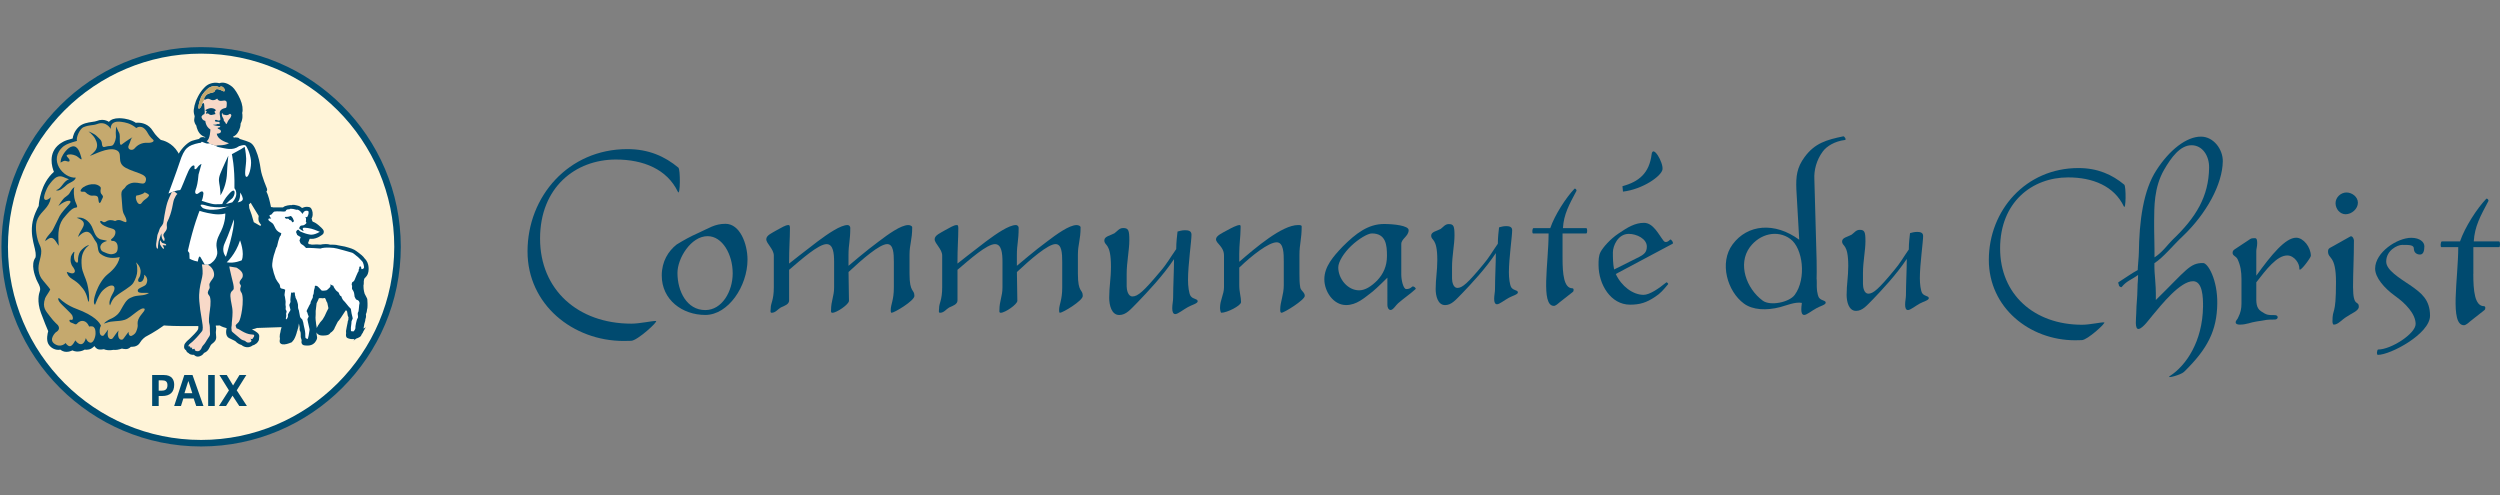 <?xml version="1.0" encoding="utf-8"?>
<!-- Generator: Adobe Illustrator 25.3.1, SVG Export Plug-In . SVG Version: 6.00 Build 0)  -->
<svg version="1.1" id="Layer_1" xmlns="http://www.w3.org/2000/svg" xmlns:xlink="http://www.w3.org/1999/xlink" x="0px" y="0px"
	 viewBox="0 0 841.89 166.71" style="enable-background:new 0 0 841.89 166.71;" xml:space="preserve">
<rect x="0" y="0" width="841.89" height="166.71" fill="#808080" stroke="none"/>
<style type="text/css">
	.st0{fill:#FFF4D8;}
	.st1{fill:#004D71;}
	.st2{fill:#004A6F;}
	.st3{fill:#C5A96E;}
	.st4{fill:#00476C;}
	.st5{fill:#FFFFFF;}
	.st6{fill:#F8D9C8;}
</style>
<g>
	<g>
		<g>
			<path class="st0" d="M133.88,83.11c0,36.53-29.62,66.15-66.15,66.15c-36.53,0-66.15-29.62-66.15-66.15
				c0-36.53,29.62-66.15,66.15-66.15C104.26,16.97,133.88,46.58,133.88,83.11z"/>
			<path class="st1" d="M0.48,83.11c0,37.08,30.17,67.24,67.24,67.24c37.08,0,67.25-30.17,67.25-67.24
				c0-37.08-30.17-67.25-67.25-67.25C30.65,15.87,0.48,46.03,0.48,83.11z M2.68,83.11c0-35.87,29.18-65.05,65.04-65.05
				c35.87,0,65.05,29.18,65.05,65.05c0,35.86-29.18,65.04-65.05,65.04C31.87,148.15,2.68,118.98,2.68,83.11z"/>
		</g>
		<g>
			<g>
				<g>
					<g>
						<path class="st2" d="M69.07,47.16c-0.19-0.14-0.33-0.23-0.33-0.24c-0.07-0.06-0.15-0.09-0.24-0.09h-0.51
							c-0.11,0-0.21,0.05-0.28,0.13c0,0-0.25,0.29-0.36,0.41c-0.37,0.08-1.54,0.33-2.48,0.64c-1.29,0.43-3.73,2.64-4.74,5.25
							c-0.05,0.11-0.09,0.23-0.14,0.35c-0.07-0.71-0.27-1.42-0.65-2.06c-2.07-3.41-5.46-3.85-5.46-3.85s-1.86-1.44-2.93-3.24
							c-1.89-3.18-5.42-2.46-5.42-2.46s-1.03-1.02-3.67-1.43c-2.27-0.36-4.57-0.1-4.98,1.42c0,0-1.55-1.73-4.11-0.68
							c-1.2,0.5-4.27,0.28-5.89,1.91c-1.93,1.95-1.81,3.9-1.81,3.9c-1.86,0.43-2.92,0.81-3.48,1.13c-0.49,0.24-1.2,0.75-1.2,0.75
							c-4.4,3.36-1.49,9.02-1.49,9.02c-5.05,4.09-5.27,11.5-5.27,11.5s-1.84,3.09-2.2,6.18c-0.36,3.09,0.27,5.31,0.89,7.9
							c0.63,2.59,0.14,3.46,0.14,3.46c-1.6,2.1,0.02,5.93,0.39,6.91c0.37,0.99,1.76,2.62,1.11,4.36c-0.39,1.03-0.83,3.46,0.39,6.81
							c1.15,3.16,2.53,6.34,2.53,6.34s-0.81,2.55-0.12,3.94c0.7,1.39,2.44,2.08,3.71,1.62c0,0,0.69,0.81,1.85,0.81
							s2.09-0.58,2.09-0.58s0.7,0.58,1.97,0.46c1.28-0.11,1.97-0.7,1.97-0.7s0.46,0.23,1.51,0c1.04-0.23,1.97-1.62,1.97-1.62
							s0.7,1.5,1.51,1.62c0.81,0.12,1.74-0.12,1.74-0.12s0.23,0.24,1.16,0.35c0.93,0.12,1.97-0.11,1.97-0.11s0.35,0.11,1.16,0
							c0.81-0.12,1.62-0.46,1.62-0.46s0.58,0.23,1.39,0.23c0.81,0,1.39-0.81,1.39-0.81s1.97,0.35,2.78-1.05
							c0.81-1.39,2.07-2.19,2.07-2.19s3.58-1.87,6.37-3.96c0,0,2.29,0.36,12.32,0.23c0.05,0.37,0.07,0.7,0.07,0.97
							c0,0.66-0.12,1.03-0.19,1.11c-0.41,0.99-3.02,3.32-3.17,3.52c-0.24,0.18-1.31,1.16-1.38,1.61c-0.23,0.96,0.26,0.97,0.54,1.17
							c0.04,0.34,0.24,0.72,0.67,0.85c0.1,0.13,0.26,0.29,0.52,0.39c0.28,0.1,0.76,0.13,1.11,0.02c0.21,0.18,0.54,0.67,1.07,0.67
							c0.8,0,1.48-0.63,1.61-0.82c0.03-0.03,0.23-0.23,0.32-0.31c0.24-0.07,0.81-0.29,1.19-0.86l0.18-0.27
							c0.33-0.5,0.46-1.05,0.85-1.48l0.36-0.33c0.44-0.38,1.18-0.78,1.18-1.73c0-0.11-0.01-0.21-0.02-0.32
							c-0.07-0.49-0.09-0.91-0.09-1.25c0-0.18,0.01-0.34,0.03-0.47l0.02-0.15c0.03-0.25,0.06-0.46,0.06-0.68
							c0-0.2-0.02-0.41-0.09-0.65c-0.02-0.06-0.02-0.17-0.02-0.32c0-0.18,0.01-0.44,0.03-0.73c0.68-0.02,1.38-0.03,2.11-0.05
							c0.7,0.49,1.67,0.79,2.5,0.99c0.1,0.02,0.2,0.04,0.32,0.06c-0.01,0.31-0.05,0.59-0.13,0.94c-0.07,0.28-0.11,0.59-0.11,0.88
							c0,0.65,0.19,1.25,0.72,1.48l0.09,0.04c0.49,0.21,1.99,0.88,2.26,1.2c0.36,0.43,1.1,0.9,1.77,1.03
							c0.2,0.18,0.75,0.65,1.57,0.7c0.8,0.06,1.4-0.38,1.65-0.6c0.26-0.01,0.6-0.1,0.85-0.38c0.21-0.07,0.47-0.24,0.63-0.55
							c0.11-0.11,0.3-0.35,0.3-0.75c0-0.04-0.01-0.07-0.01-0.11c0.02-0.08,0.05-0.2,0.05-0.36c0-0.33,0.15-0.63-0.43-1.05
							c-0.48-0.36-1.3-0.94-2.19-1.27c-0.43-0.16-0.96-0.63-1.27-0.93c0.76-0.01,1.37-0.02,1.63-0.02c0.92,0,2-0.47,2-0.47
							s4.11-0.15,9.15-0.31c0.02,0.14,0.01,0.5-0.02,0.57c-0.35,0.78-0.47,1.7-0.47,1.74c0,0.11-0.03,0.25-0.11,0.49
							c-0.03,0.1-0.15,0.58-0.15,1.08c0,0.22,0.03,0.44,0.1,0.63c-0.05,0.21-0.14,1.01-0.09,1.1c0.07,0.11,0.19,0.19,0.32,0.21
							c0.78,0.13,1.65-0.16,2.72-0.6c0,0,0.54-0.65,0.56-0.68c0.54-0.87,0.98-2.42,0.98-2.56c0.11-0.25,0.21-0.54,0.23-0.8
							c0.11-0.19,0.26-0.86,0.25-0.88c0.12-0.73,0.16-1.08,0.16-1.27c0.03-0.06,0.07-0.15,0.12-0.26c0.28-0.17,0.55-0.36,0.79-0.55
							c0.12,0.34,0.26,0.8,0.34,1.16c0,0.01,0.01,0.05,0.01,0.05c0.16,0.7,0.25,1.12,0.26,1.23c0,0-0.02,0.13-0.02,0.13
							c-0.02,0.12-0.03,0.26-0.03,0.41c0,0.23,0.03,0.45,0.17,0.65l0.04,0.05c0.21,0.31,0.19,1.06,0.19,1.93c0,0.07,0,0.23,0.31,1.1
							c-0.01,0.16-0.07,0.69-0.07,0.69c0,0.02,0,0.03,0,0.05c0,0.16,0.08,0.31,0.22,0.4c0.1,0.06,0.61,0.16,1.43,0.13
							c1.18-0.06,1.82-0.78,1.91-1.01c0-0.01,0.6-0.78,0.46-1.18c-0.17-0.48-0.26-2.01-0.31-2.25c0.01-0.03,0.01-0.06,0.01-0.06
							c0.05-0.17,0.1-1.09,0.02-1.28c-0.1-0.26-0.12-0.55-0.15-0.86l-0.06-0.55c-0.06-0.34-0.14-1.06-0.14-1.59
							c0-0.15,0-0.3,0.02-0.41c0.03-0.24,0.04-0.49,0.04-0.75c0-0.14,0-0.28,0-0.42l0-0.73c0.04-0.57,0.27-2.52,0.34-2.77
							c0,0,0.27-0.55,0.27-0.55l0.36-0.76c0.09-0.23,0.2-0.53,0.27-0.76c0.18-0.01,0.36-0.02,0.36-0.02c0.26,0,0.66-0.04,0.86-0.06
							c0.18,0.06,0.48,0.14,0.79,0.05c0.12-0.03,0.41-0.08,0.64-0.11c0.14,0.14,0.28,0.28,0.42,0.37c0.03,0.05,0.08,0.16,0.11,0.23
							l0.19,0.36l0.1,0.27c0.09,0.27,0.2,0.57,0.37,0.77c0.09,0.1,0.45,2.03,0.45,2.06c0,0.08-0.08,0.4-0.08,0.4
							c-0.02,0.07-0.14,0.27-0.19,0.38l-0.18,0.35l-0.24,0.47c-0.29,0.57-0.39,0.77-0.42,0.89c-0.03,0.1-0.2,0.46-0.26,0.54
							c-0.08,0.12-0.49,0.85-0.68,1.19c-0.15,0.19-0.53,0.64-0.7,0.81c-0.18,0.18-0.3,0.4-0.4,0.57l-0.12,0.2h0
							c-0.14,0.13-0.55,0.73-0.55,1.17c0,0.05,0.01,0.1,0.02,0.15c0.01,0.06,0.03,0.1,0.06,0.15c-0.09,0.12-0.18,0.24-0.18,0.24
							c-0.07,0.08-0.1,0.19-0.1,0.29c0,0.07,0.01,0.13,0.04,0.2c0.04,0.09,0.27,0.52,1.06,0.63c0.56,0.08,1.71,0.02,2.14-0.21
							c0.27-0.15,0.43-0.41,0.53-0.63c0.08-0.02,0.17-0.05,0.25-0.09c0.27-0.13,0.92-0.82,0.99-1.23c0.01-0.09,0.14-0.39,0.42-0.88
							l0.27-0.53c0.14-0.28,0.39-0.79,0.49-0.91c0.18-0.13,0.43-0.43,1.11-1.42l0.07-0.1l0.64-1c0,0,0.45-0.75,0.61-0.91
							c0.16-0.17,0.25-0.36,0.33-0.5c0.06-0.1,0.11-0.19,0.16-0.24c0.07-0.06,0.13-0.15,0.19-0.24c0.1,0.09,0.19,0.18,0.26,0.23
							c0.14,0.11,0.67,0.77,0.78,0.94c0.07,0.22,0.23,1.22,0.24,1.38l0,0c0,0.15,0.07,0.27,0.15,0.4c0.05,0.1,0.16,0.27,0.16,0.37
							c0,0.01,0,0.03-0.01,0.03c-0.07,0.24-0.07,0.47-0.07,0.68c0,0.22,0,0.42-0.08,0.56c-0.14,0.25-0.17,0.49-0.17,0.7
							c0,0.08-0.27,1.2-0.31,1.53c0,0-0.37,1.48-0.16,1.86c-0.08,0.22-0.15,1,0,1.09c0.06,0.04,0.64,0.39,1.72,0.34
							c1.11-0.05,2-0.72,2.04-0.75c0.09-0.07,0.31-0.63,0.33-0.66l-0.04,0.03c0.28-0.19,0.59-0.84,0.59-1.1l-0.01-0.19
							c-0.01-0.13-0.04-0.52-0.02-0.64c0.06-0.16,0.1-0.41,0.16-0.79l0.1-0.56l0.28-0.98c0.01-0.03,0.01-0.07,0.02-0.1
							c0.01-0.14,0.06-0.56,0.16-0.81c0.07-0.18,0.1-0.38,0.1-0.59c0-0.27-0.04-0.53-0.08-0.7c0.07-0.15,0.2-0.47,0.2-0.47
							c0.11-0.2,0.14-0.45,0.18-0.75c0.02-0.18,0.05-0.39,0.09-0.49c0.09-0.23,0.12-0.59,0.12-1.08c0-0.12,0-0.24,0-0.37l0-0.14
							c0,0,0-0.16,0-0.2c0-1.25-0.07-1.45-0.18-1.61c0-0.02-0.31-0.59-0.31-0.59s-0.42-0.8-0.43-0.82
							c-0.11-0.22-0.41-1.49-0.41-1.84l-0.02-0.5c-0.01-0.17-0.02-0.42-0.02-0.62c0-0.14,0-0.27,0.02-0.33
							c0.06-0.19,0.07-0.42,0.07-0.63c0-0.11-0.01-0.23-0.01-0.33l0-0.34c0.04-0.18,0.14-0.66,0.2-1.04
							c0.52-0.54,0.86-0.93,0.99-1.15c0.08-0.12,0.45-0.75,0.45-1.86c0-0.36-0.04-0.77-0.14-1.22c-0.23-1.06-0.87-1.7-1.09-1.9
							c-0.35-0.65-1.49-1.51-1.88-1.79c-0.38-0.34-1.35-0.94-1.46-1.01c0.01,0.01,0.01,0.01,0.02,0.02c-0.56-0.39-2.93-1-2.96-1
							l-0.49-0.09c-0.49-0.09-1.79-0.31-2-0.39c-0.37-0.15-1.93-0.19-2.46-0.16c-1.16-0.43-2.72-0.1-3.11,0
							c-1.11-0.15-2.61-0.03-2.97,0c-0.52-0.15-1.04-0.19-1.39-0.19c-0.11-0.32-0.3-0.55-0.5-0.7c0.01-0.09,0.02-0.19,0.02-0.28
							c0-0.05-0.01-0.06-0.02-0.05c0,0,0-0.01,0.01-0.01c0.05-0.14,0.06-0.26,0.07-0.37c0.13-0.14,0.39-0.85,0.38-1.03
							c0.18-0.17,0.39-0.6,0.4-0.64c0.21,0.02,0.48,0.04,0.85,0.06c1.78,0.11,3.36-1.3,3.43-1.36c0.06-0.05,0.1-0.12,0.13-0.2
							c0.02-0.06,0.03-0.12,0.03-0.18c0-0.2-0.01-0.43-1.47-1.69c-0.91-0.78-1.54-1.09-2.13-1.2c-0.04-0.28-0.17-0.51-0.32-0.68
							c0.01-0.15,0-0.29-0.06-0.44c-0.06-0.15-0.16-0.27-0.26-0.37c0.14-0.21,0.26-0.42,0.34-0.63c0.38-1.05,0.07-2.03-0.23-2.5
							c-0.06-0.11-0.17-0.18-0.29-0.21c-0.98-0.25-1.87,0.17-2.29,0.44c-0.12-0.06-0.2-0.09-0.26-0.12
							c-0.12-0.12-0.43-0.41-0.75-0.6c-0.3-0.18-1.28-0.38-1.63-0.44c-0.38-0.07-0.65,0.01-0.83,0.12c-0.14-0.02-0.3-0.05-0.5-0.05
							c-0.32,0-1.14,0.19-1.44,0.3c-0.33,0.13-0.59,0.26-0.68,0.51c-0.52-0.04-2.07-0.02-3.71-0.02c-0.42-0.17-0.8-0.13-1.12,0.01
							c-0.06-0.25-0.12-0.55-0.19-0.87c-0.34-1.6-0.81-3.78-1.49-4.86c-0.1-0.17-0.18-0.34-0.23-0.48c0.09-0.03,0.2-0.06,0.2-0.06
							c0.1-0.03,0.18-0.1,0.22-0.2c0.01-0.02,0.02-0.04,0.03-0.07c0.02-0.08,0.01-0.16-0.02-0.23c-0.02-0.04-1.79-4.22-2.13-6.54
							c-0.33-2.26-0.66-4.17-1.65-6.45c-0.95-2.2-1.69-2.25-3.04-2.72c-0.97-0.35-1.86-0.6-2.2-0.7c-0.04-0.07-0.07-0.15-0.07-0.15
							c-0.06-0.11-0.17-0.19-0.29-0.2l-0.66-0.07c-0.09-0.01-0.18,0.01-0.25,0.07l-0.24,0.17c-0.44-0.27-1.16-0.84-1.32-1.43
							c0.44-0.09,1.35-0.37,1.91-1.16c1.21-1.72,1-3.05,1-3.05c1.02-1.68,0.52-3.47,0.52-3.47c0.32-0.85,0.23-2.48-0.59-4.35
							c-0.82-1.86-1.88-3.41-2.45-3.89c-0.57-0.48-2.33-1.85-3.99-1.07c-1.42-0.51-3.01-0.05-3.89,0.6
							c-0.35,0.26-0.63,0.53-0.83,0.77c-1.62,1.61-2.62,4.26-2.62,4.26c-0.29,0.75-0.55,1.67-0.67,2.76c-0.1,0.93,0.34,2,0.34,2
							s-0.07,0.32-0.18,1.2c-0.11,0.88,0.67,1.75,0.67,1.75s0.27,2.32,1.87,3.2c0.82,0.45,1.25,0.47,1.48,0.39
							C69.82,46.42,69.5,46.89,69.07,47.16z M87.99,76.79c-0.02,0.06-0.04,0.12-0.05,0.17c0,0,0,0,0,0.01l-3.02-1.73
							c-0.45-1.75-0.98-3.5-1.63-5.09c0.08-0.18-0.04-0.5-0.04-0.9c0-0.12-0.14-0.47-0.16-0.61c0.32-0.2,0.87-0.61,1.17-1.19
							c0.13-0.27,0.18-0.54,0.18-0.79c0-0.33,0.33,0.93,0.83,1.81c0.64,1.1,2.16,3.53,2.42,3.95c0.01,0.1,0.06,0.39,0.07,0.48
							c-0.06,0.27-0.19,1.05,0.03,1.52c0.19,0.39,0.67,0.96,0.84,1.17c0.02,0.08,0.04,0.2,0.07,0.37
							C88.47,76.11,88.14,76.39,87.99,76.79z M103.01,82.05c-0.05,0.1-0.08,0.18-0.08,0.12C102.96,82.13,102.99,82.09,103.01,82.05z
							"/>
						<path class="st2" d="M66.58,120.09c-0.6,0-1.02-0.36-1.28-0.62c-0.38,0.04-0.81,0-1.12-0.11c-0.26-0.1-0.49-0.25-0.68-0.45
							c-0.41-0.18-0.71-0.52-0.85-0.96c-0.43-0.25-0.84-0.69-0.6-1.73c0.12-0.7,1.29-1.71,1.57-1.93c0.08-0.08,0.21-0.21,0.39-0.37
							c0.58-0.56,2.36-2.27,2.63-2.93l0.07-0.13c0.03-0.08,0.08-0.31,0.08-0.73c0-0.11,0-0.22-0.01-0.33
							c-7.85,0.09-10.75-0.13-11.58-0.21c-2.75,2.03-6.09,3.78-6.25,3.86l0,0c0.01,0-1.11,0.73-1.82,1.95
							c-0.52,0.9-1.51,1.4-2.79,1.4c-0.1,0-0.19,0-0.27-0.01c-0.32,0.32-0.89,0.78-1.65,0.78c-0.6,0-1.09-0.11-1.37-0.19
							c-0.32,0.12-0.93,0.33-1.56,0.41c-0.52,0.08-1.01,0.06-1.25,0.02c-0.34,0.06-1.23,0.2-2.05,0.1
							c-0.58-0.07-0.95-0.19-1.19-0.31c-0.37,0.07-1.08,0.17-1.72,0.08c-0.63-0.09-1.15-0.64-1.5-1.14
							c-0.43,0.46-1.05,0.97-1.75,1.13c-0.61,0.14-1.19,0.14-1.53,0.07c-0.36,0.22-1.05,0.55-2.03,0.63
							c-0.96,0.08-1.66-0.16-2.06-0.37c-0.42,0.2-1.18,0.49-2.06,0.49c-0.95,0-1.65-0.44-2.02-0.74c-0.22,0.05-0.44,0.07-0.68,0.07
							c-1.42,0-2.79-0.85-3.43-2.11c-0.68-1.36-0.19-3.46,0.01-4.19c-0.33-0.76-1.48-3.48-2.45-6.16c-1.42-3.91-0.66-6.53-0.39-7.24
							c0.39-1.05-0.17-2.09-0.67-3.02c-0.17-0.32-0.33-0.62-0.44-0.9l-0.07-0.17c-0.48-1.25-1.94-5.01-0.28-7.29
							c0.04-0.12,0.29-0.96-0.2-2.98l-0.13-0.52c-0.58-2.37-1.12-4.61-0.78-7.59c0.33-2.85,1.84-5.63,2.21-6.29
							c0.06-1.13,0.61-7.53,5.12-11.49c-0.61-1.5-2.12-6.29,1.87-9.34c0.05-0.03,0.77-0.56,1.3-0.82c0.63-0.35,1.69-0.71,3.15-1.07
							c0.09-0.79,0.47-2.33,1.97-3.84c1.24-1.25,3.11-1.53,4.61-1.75c0.6-0.09,1.17-0.17,1.49-0.3c0.62-0.26,1.24-0.39,1.85-0.39
							c1,0,1.78,0.35,2.29,0.68c0.63-0.8,1.82-1.23,3.47-1.23c0.57,0,1.18,0.05,1.81,0.15c2.09,0.33,3.27,1.04,3.76,1.39
							c0.17-0.02,0.41-0.04,0.69-0.04c1.27,0,3.62,0.37,5.09,2.84c0.85,1.42,2.24,2.62,2.65,2.96c0.78,0.15,3.8,0.92,5.74,4.12
							c0.1,0.17,0.19,0.34,0.28,0.52c1.21-2.11,3.17-3.89,4.51-4.34c0.81-0.27,1.8-0.5,2.34-0.62l0.22-0.25
							c0.18-0.22,0.46-0.35,0.76-0.35h0.51c0.19,0,0.37,0.05,0.53,0.15c0.04-0.05,0.07-0.1,0.1-0.16c-0.26-0.08-0.56-0.21-0.88-0.39
							c-1.59-0.87-2.05-2.86-2.16-3.49c-0.26-0.34-0.81-1.18-0.7-2.09c0.07-0.54,0.12-0.88,0.15-1.07c-0.13-0.38-0.4-1.29-0.31-2.12
							c0.11-1.02,0.35-2,0.7-2.92c0.04-0.11,1.07-2.8,2.76-4.48c0.25-0.28,0.57-0.58,0.91-0.83c1.13-0.83,2.86-1.16,4.23-0.77
							c1.31-0.48,2.85-0.05,4.42,1.26c0.74,0.62,1.84,2.35,2.62,4.12c0.76,1.73,1.01,3.48,0.67,4.63c0.11,0.55,0.3,2.08-0.53,3.59
							c0.01,0.52-0.08,1.78-1.12,3.27c-0.41,0.58-0.97,0.94-1.46,1.15c0.11,0.11,0.24,0.22,0.36,0.32c0.14-0.07,0.29-0.1,0.45-0.1
							l0.09,0.01l0.67,0.07c0.3,0.03,0.56,0.19,0.72,0.44c0.86,0.25,1.55,0.48,1.98,0.63l0.36,0.13c1.29,0.43,2.13,0.81,3.04,2.94
							c1.01,2.36,1.35,4.31,1.69,6.61c0.33,2.24,2.06,6.34,2.08,6.38c0.08,0.21,0.1,0.42,0.05,0.62c-0.01,0.07-0.04,0.14-0.07,0.21
							c-0.04,0.08-0.09,0.16-0.16,0.23c0.7,1.2,1.16,3.36,1.5,4.94c0.02,0.09,0.04,0.18,0.05,0.26c0.25-0.01,0.5,0.03,0.75,0.11
							l1.83,0c0.67,0,1.13,0,1.45,0.01c0.24-0.24,0.55-0.37,0.76-0.45c0.35-0.13,1.25-0.34,1.67-0.34c0.13,0,0.26,0.01,0.4,0.03
							c0.3-0.12,0.62-0.16,1.04-0.09c0.05,0.01,1.36,0.23,1.85,0.52c0.27,0.16,0.53,0.38,0.7,0.53c0.41-0.2,1-0.41,1.67-0.41
							c0.26,0,0.51,0.03,0.76,0.09c0.28,0.07,0.52,0.24,0.67,0.49c0.41,0.64,0.73,1.83,0.28,3.05c-0.05,0.12-0.1,0.24-0.17,0.37
							c0.03,0.05,0.06,0.11,0.09,0.17c0.06,0.14,0.09,0.29,0.11,0.46c0.08,0.12,0.15,0.25,0.2,0.38c0.64,0.2,1.26,0.59,2.03,1.24
							c1.52,1.3,1.69,1.67,1.7,2.16c0.01,0.11-0.02,0.26-0.07,0.41c-0.06,0.17-0.17,0.32-0.29,0.44c-0.2,0.17-1.92,1.65-3.89,1.53
							c-0.17-0.01-0.32-0.02-0.45-0.03c-0.05,0.09-0.11,0.17-0.18,0.25c-0.06,0.3-0.21,0.69-0.36,0.96
							c-0.01,0.07-0.02,0.14-0.04,0.21c0,0.01,0,0.02,0,0.03c0,0.01,0,0.02,0,0.03c0.09,0.1,0.17,0.21,0.24,0.33
							c0.3,0.02,0.66,0.07,1.04,0.17c0.31-0.03,0.92-0.07,1.6-0.07c0.49,0,0.92,0.02,1.29,0.07c0.34-0.08,1.01-0.2,1.76-0.2
							c0.55,0,1.05,0.07,1.47,0.21c0.1,0,0.23-0.01,0.36-0.01c0.29,0,1.74,0.01,2.25,0.21c0.03,0.01,0.32,0.08,1.87,0.35l0.49,0.09
							c0.04,0.01,2.4,0.61,3.15,1.07l0,0c0,0,0.02,0.01,0.05,0.03l0.01,0c0.23,0.15,1.06,0.66,1.47,1.02
							c0.48,0.35,1.53,1.16,1.97,1.88c0.33,0.31,0.96,1.04,1.21,2.16c0.1,0.46,0.15,0.91,0.15,1.36c0,1.26-0.42,2.01-0.55,2.21
							c-0.09,0.15-0.29,0.42-0.93,1.1c-0.06,0.3-0.12,0.63-0.16,0.81l0,0.33c0,0.09,0,0.18,0,0.27c0,0.33-0.03,0.59-0.1,0.82
							c0,0.01,0,0.08,0,0.15c0,0.19,0.01,0.42,0.02,0.58l0.03,0.5c0,0.27,0.25,1.38,0.34,1.6c0.02,0.03,0.42,0.8,0.42,0.8
							c0.17,0.34,0.25,0.49,0.29,0.57c0.19,0.3,0.26,0.67,0.26,1.92l0,0.34c0,0.13,0,0.25,0,0.37c0,0.64-0.05,1.02-0.16,1.32
							c-0.01,0.05-0.03,0.18-0.04,0.3c-0.05,0.38-0.09,0.7-0.24,1l-0.11,0.25c0.03,0.22,0.05,0.43,0.05,0.63
							c0,0.33-0.05,0.61-0.15,0.84c-0.06,0.14-0.11,0.46-0.11,0.6c-0.01,0.08-0.02,0.15-0.03,0.22c-0.01,0.02-0.23,0.8-0.28,0.96
							l-0.09,0.53c-0.05,0.36-0.09,0.62-0.16,0.82c0,0.05,0.01,0.16,0.01,0.28l0.73-0.47l-0.8,1.36c-0.11,0.35-0.32,0.73-0.56,0.98
							l0,0.01c-0.19,0.44-0.29,0.65-0.47,0.78c0,0-0.57,0.45-1.42,0.7l-0.88,0.69l0.33-0.56c-0.13,0.02-0.27,0.03-0.42,0.04
							c-1.21,0.05-1.9-0.33-2.08-0.44c-0.5-0.32-0.4-1.17-0.32-1.6c-0.1-0.43-0.03-1.11,0.19-2.01c0.03-0.21,0.11-0.57,0.21-1.03
							c0.04-0.19,0.08-0.35,0.09-0.43c0.01-0.37,0.09-0.68,0.25-0.96c0-0.02,0-0.16,0-0.25c0-0.19,0-0.42,0.05-0.68
							c-0.01-0.03-0.03-0.06-0.05-0.08c-0.1-0.18-0.24-0.4-0.24-0.72c-0.01-0.1-0.12-0.83-0.18-1.11c-0.09-0.11-0.24-0.3-0.37-0.46
							c-0.08,0.13-0.17,0.27-0.31,0.42c-0.06,0.06-0.26,0.37-0.54,0.82c-0.37,0.58-0.56,0.87-0.67,1.02l0.01,0.01l-0.07,0.1
							c-0.67,0.98-0.95,1.32-1.17,1.51c-0.09,0.15-0.31,0.59-0.39,0.74l-0.27,0.54c-0.26,0.45-0.36,0.68-0.37,0.73
							c-0.11,0.63-0.95,1.48-1.34,1.67c-0.03,0.01-0.05,0.02-0.08,0.03c-0.17,0.3-0.39,0.52-0.66,0.66
							c-0.53,0.29-1.47,0.32-1.86,0.32c-0.25,0-0.48-0.01-0.67-0.04c-1.07-0.14-1.45-0.78-1.54-0.98c-0.01-0.03-0.02-0.06-0.04-0.08
							c0.05,0.45,0.12,1.2,0.2,1.43c0.19,0.56-0.16,1.23-0.51,1.72c-0.24,0.45-1.05,1.25-2.42,1.31c-0.13,0.01-0.26,0.01-0.37,0.01
							c-0.4,0-1.11-0.03-1.43-0.23c-0.31-0.21-0.5-0.56-0.5-0.93l0.01-0.14l0.05-0.53c-0.28-0.79-0.3-1.01-0.3-1.18v-0.2
							c0-0.51,0-1.2-0.08-1.37l-0.03-0.05c-0.19-0.27-0.29-0.6-0.29-1.01c0-0.17,0.02-0.34,0.04-0.49c0-0.02,0-0.04,0-0.06
							c-0.01-0.08-0.06-0.34-0.23-1.09c-0.01-0.05-0.03-0.1-0.04-0.16c-0.03,0.26-0.08,0.58-0.14,0.99h0
							c-0.04,0.25-0.15,0.68-0.26,0.95c-0.03,0.24-0.11,0.51-0.24,0.8c-0.1,0.57-0.57,1.94-1.05,2.72
							c-0.01,0.03-0.02,0.04-0.61,0.75l-0.1,0.11l-0.14,0.06c-1.02,0.42-2.11,0.8-3.07,0.63c-0.3-0.05-0.57-0.22-0.74-0.48
							c-0.21-0.31-0.1-1.06-0.03-1.42c-0.05-0.2-0.08-0.42-0.08-0.66c0-0.56,0.12-1.11,0.18-1.28c0.07-0.19,0.07-0.26,0.07-0.29
							c0-0.12,0.11-0.89,0.38-1.65c-4.21,0.13-7.63,0.25-8.28,0.28c-0.27,0.11-0.98,0.36-1.71,0.44c0.77,0.37,1.42,0.85,1.77,1.1
							c0.76,0.56,0.72,1.14,0.69,1.45c0,0.04-0.01,0.08-0.01,0.11c0,0.14-0.01,0.28-0.04,0.41c0,0.02,0,0.04,0,0.06
							c0,0.55-0.23,0.91-0.4,1.12c-0.18,0.32-0.47,0.57-0.8,0.73c-0.26,0.23-0.6,0.39-0.95,0.45c-0.36,0.28-1.07,0.69-1.96,0.62
							c-0.87-0.07-1.5-0.49-1.82-0.76c-0.72-0.19-1.5-0.67-1.96-1.21c-0.05-0.05-0.38-0.29-2.02-1.03l-0.1-0.04
							c-0.7-0.31-1.09-1.04-1.09-2.06c0-0.32,0.04-0.67,0.12-1.01c0.03-0.12,0.05-0.22,0.07-0.31c-0.7-0.18-1.6-0.46-2.32-0.91
							c-0.46,0.01-0.9,0.02-1.33,0.03c0,0.04,0,0.08,0,0.11c0,0.08,0,0.14,0.01,0.18c0.07,0.23,0.11,0.5,0.11,0.78
							c0,0.26-0.03,0.51-0.07,0.76l-0.02,0.15c-0.02,0.12-0.02,0.25-0.02,0.39c0,0.32,0.03,0.71,0.09,1.17
							c0.02,0.14,0.03,0.27,0.03,0.4c0,1.11-0.72,1.66-1.19,2.04c-0.07,0.06-0.14,0.12-0.21,0.17c0,0-0.24,0.23-0.31,0.29
							c-0.15,0.18-0.27,0.41-0.39,0.68c-0.11,0.22-0.23,0.47-0.39,0.72l-0.18,0.28c-0.42,0.63-1.02,0.93-1.36,1.06l-0.18,0.18
							C68.38,119.41,67.55,120.09,66.58,120.09z M65.65,118.07l0.27,0.24c0.05,0.04,0.12,0.11,0.19,0.18
							c0.14,0.15,0.32,0.33,0.47,0.33c0.51,0,1.01-0.44,1.1-0.56l0.07-0.08l0.43-0.43l0.16-0.04c0.16-0.05,0.57-0.21,0.84-0.61
							l0.18-0.27c0.11-0.17,0.21-0.36,0.3-0.56c0.15-0.31,0.32-0.66,0.59-0.99l0.01,0.01c0.08-0.09,0.21-0.21,0.39-0.38
							c0.1-0.09,0.18-0.15,0.27-0.23c0.44-0.35,0.71-0.58,0.71-1.05c0-0.08-0.01-0.16-0.02-0.24c-0.07-0.51-0.1-0.96-0.1-1.33
							c0-0.21,0.01-0.39,0.03-0.55l0.02-0.16c0.03-0.23,0.05-0.42,0.05-0.6c0-0.17-0.02-0.31-0.07-0.48
							c-0.03-0.12-0.05-0.26-0.05-0.49c0-0.2,0.01-0.47,0.03-0.78l0.04-0.57l0.58-0.01c0.68-0.02,1.38-0.03,2.11-0.05l0.21,0
							l0.17,0.12c0.65,0.46,1.62,0.73,2.3,0.9c0.08,0.02,0.18,0.04,0.28,0.06l0.52,0.1l-0.01,0.54c-0.01,0.4-0.08,0.75-0.14,1.06
							c-0.05,0.26-0.09,0.51-0.09,0.75c0,0.28,0.04,0.77,0.34,0.9l0.09,0.04c1.77,0.78,2.28,1.11,2.49,1.37
							c0.26,0.31,0.87,0.71,1.4,0.81l0.18,0.03l0.14,0.13c0.11,0.11,0.55,0.49,1.18,0.54c0.6,0.04,1.02-0.3,1.18-0.44l0.17-0.16
							l0.23-0.01c0.06,0,0.27-0.02,0.41-0.18l0.11-0.12l0.16-0.05c0.05-0.02,0.18-0.07,0.26-0.23l0.05-0.1l0.07-0.07
							c0.03-0.03,0.11-0.13,0.11-0.3l-0.01-0.12l0.03-0.17c0.01-0.02,0.02-0.08,0.02-0.18c0-0.07,0.01-0.14,0.01-0.21
							c0.02-0.19,0.02-0.19-0.18-0.33c-0.39-0.28-1.2-0.88-2.03-1.18c-0.57-0.2-1.18-0.77-1.5-1.08l-1.08-1.06l2.54-0.02
							c0.28-0.01,0.49-0.01,0.62-0.01c0.78,0,1.75-0.41,1.75-0.41l0.11-0.05l0.11-0.01c0,0,4.11-0.15,9.16-0.3l0.57-0.01l0.08,0.56
							c0.01,0.07,0.05,0.63-0.06,0.9c-0.29,0.64-0.41,1.42-0.42,1.54c0,0.15-0.04,0.36-0.14,0.65c-0.01,0.04-0.11,0.46-0.11,0.87
							c0,0.16,0.02,0.31,0.06,0.41l0.06,0.18l-0.04,0.18c-0.02,0.1-0.05,0.36-0.08,0.57c0.53,0.02,1.17-0.18,2.03-0.52
							c0.13-0.17,0.36-0.44,0.42-0.52c0.46-0.77,0.81-1.96,0.86-2.22l0-0.09l0.05-0.13c0.14-0.33,0.17-0.52,0.18-0.6l0.01-0.14
							l0.07-0.12c0.04-0.09,0.14-0.46,0.17-0.62l0.01-0.06c0.12-0.71,0.15-1.03,0.15-1.17l0-0.13l0.25-0.56l0.17-0.1
							c0.25-0.15,0.49-0.32,0.72-0.5l0.69-0.56l0.3,0.84c0.13,0.36,0.26,0.81,0.35,1.19l0.02,0.1c0.26,1.1,0.27,1.25,0.27,1.33
							l0.04,0.66h-0.08c0.01,0.09,0.02,0.15,0.05,0.2l0.04,0.06c0.31,0.44,0.31,1.13,0.31,2.09v0.2c0,0.01,0.03,0.18,0.27,0.88
							l0.05,0.13l-0.07,0.69c0.19,0.03,0.52,0.06,0.97,0.04c0.85-0.05,1.3-0.53,1.36-0.64l0.04-0.08c0.24-0.33,0.36-0.59,0.38-0.69
							c-0.07-0.23-0.12-0.56-0.17-0.97l-0.46,0.43l0.42-0.69c-0.02-0.16-0.03-0.32-0.05-0.5c-0.02-0.25-0.04-0.45-0.06-0.53
							l-0.03-0.14l0.06-0.24c0.03-0.12,0.05-0.75,0.02-0.91c-0.12-0.29-0.15-0.64-0.18-0.98l-0.06-0.53
							c-0.07-0.37-0.14-1.12-0.14-1.66c0-0.19,0.01-0.36,0.03-0.5c0.02-0.17,0.03-0.38,0.03-0.66c0-0.14,0-0.28,0-0.41l0-0.75
							c0.04-0.51,0.27-2.59,0.36-2.93l0.13-0.46h0.08l0.46-0.95c0.08-0.18,0.17-0.47,0.24-0.68l0.13-0.41l0.79-0.04
							c0.15,0,0.37-0.01,0.82-0.06l0.14-0.01l0.13,0.04c0.16,0.05,0.31,0.07,0.42,0.04c0.14-0.04,0.38-0.08,0.73-0.12l0.32-0.04
							l0.22,0.23c0.16,0.17,0.26,0.24,0.3,0.27l0.11,0.07l0.08,0.11c0.04,0.06,0.1,0.18,0.14,0.28l0.22,0.43l0.1,0.26
							c0.08,0.23,0.17,0.48,0.26,0.58c0.29,0.33,0.61,2.45,0.61,2.47c0,0.05,0,0.15-0.1,0.56c-0.04,0.14-0.1,0.26-0.24,0.51
							l-0.18,0.35h0c-0.05,0.09-0.12,0.24-0.24,0.47c-0.14,0.28-0.35,0.69-0.37,0.77c-0.05,0.18-0.25,0.6-0.34,0.73
							c-0.07,0.11-0.39,0.68-0.55,0.95l-0.17,0.28c0,0.01-0.5,0.63-0.75,0.87c-0.04,0.03-0.07,0.08-0.11,0.12l-0.32,0.52l-0.34-0.2
							l0.29,0.27l-0.36-0.25l0.3,0.31c-0.11,0.11-0.36,0.53-0.36,0.71l0.15,0.33l-0.31,0.5c0.07,0.07,0.22,0.16,0.52,0.2
							c0.14,0.02,0.31,0.03,0.5,0.03c0.65,0,1.13-0.1,1.25-0.17c0.09-0.05,0.18-0.16,0.25-0.32l0.12-0.27l0.29-0.08
							c0.05-0.01,0.1-0.03,0.15-0.05c0.17-0.1,0.6-0.6,0.64-0.79c0.04-0.25,0.29-0.73,0.5-1.08l0.25-0.5
							c0.28-0.56,0.44-0.88,0.57-1.03l0.12-0.11c0.18-0.12,0.77-0.98,0.96-1.26l0.07-0.1c0.06-0.09,0.63-0.99,0.63-0.99
							c0.22-0.35,0.52-0.82,0.67-0.99c0.11-0.12,0.18-0.25,0.25-0.38c0.09-0.15,0.16-0.28,0.26-0.38c0.03-0.03,0.06-0.06,0.11-0.14
							l0.42-0.63l0.55,0.51c0.08,0.08,0.16,0.15,0.21,0.19c0.24,0.19,0.8,0.92,0.92,1.1l0.07,0.16c0.08,0.28,0.25,1.32,0.26,1.53
							c0.01,0.04,0.04,0.08,0.06,0.12c0.12,0.21,0.24,0.44,0.24,0.69v0.1l-0.04,0.13c-0.04,0.13-0.04,0.31-0.04,0.48
							c0,0.27,0,0.58-0.17,0.87c-0.06,0.1-0.09,0.22-0.09,0.39c0,0.09-0.01,0.17-0.12,0.65c-0.07,0.32-0.17,0.8-0.19,0.95
							l-0.01,0.07c-0.14,0.56-0.23,1.22-0.2,1.42l0.13,0.23l-0.11,0.28c-0.02,0.07-0.04,0.27-0.05,0.43
							c0.2,0.07,0.53,0.16,0.99,0.16h0.16c0.64-0.03,1.21-0.32,1.48-0.49l0.45-0.72l0.2,0.19l-0.16-0.23l0.17,0.18l-0.14-0.2
							c0.1-0.08,0.28-0.43,0.3-0.58l-0.01-0.15c-0.02-0.25-0.04-0.61-0.01-0.8l0.03-0.1c0.04-0.1,0.09-0.4,0.13-0.66l0.1-0.57h0.01
							c0.04-0.2,0.13-0.51,0.28-1.05c0,0,0.04-0.57,0.2-0.98c0.02-0.05,0.05-0.16,0.05-0.35c0-0.17-0.02-0.36-0.07-0.56l-0.04-0.2
							l0.28-0.66c0.07-0.14,0.1-0.37,0.13-0.59c0.04-0.3,0.07-0.49,0.12-0.63c0.05-0.13,0.08-0.42,0.08-0.86c0-0.11,0-0.23,0-0.35
							l0-0.36c0-0.97-0.05-1.2-0.07-1.25l-0.07-0.14c-0.01-0.02-0.27-0.52-0.27-0.52l0,0c0,0-0.39-0.74-0.42-0.8
							c-0.18-0.35-0.49-1.72-0.49-2.15l-0.02-0.47c-0.01-0.18-0.02-0.43-0.02-0.65c0-0.24,0.01-0.39,0.05-0.51
							c0.03-0.11,0.05-0.26,0.05-0.46l-0.01-0.75l0.02-0.08c0.04-0.17,0.14-0.63,0.2-0.99l0.03-0.19l0.14-0.14
							c0.65-0.68,0.85-0.94,0.9-1.04c0.04-0.07,0.36-0.58,0.36-1.54c0-0.35-0.04-0.72-0.13-1.09c-0.19-0.88-0.73-1.42-0.89-1.56
							l-0.08-0.07l-0.06-0.09c-0.22-0.41-1-1.08-1.69-1.58l-0.05-0.04c-0.29-0.26-1.11-0.78-1.36-0.93l0.05-0.09l-0.07,0.08
							c-0.35-0.24-2.09-0.75-2.75-0.91l-0.45-0.08c-1.84-0.32-2.01-0.38-2.1-0.42c-0.18-0.06-0.95-0.13-1.79-0.13
							c-0.17,0-0.31,0-0.41,0.01l-0.13,0.01l-0.12-0.05c-0.31-0.11-0.7-0.17-1.16-0.17c-0.73,0-1.39,0.15-1.58,0.19l-0.12,0.03
							l-0.12-0.02c-0.34-0.05-0.75-0.07-1.23-0.07c-0.73,0-1.41,0.06-1.59,0.08l-0.12,0.01l-0.11-0.04
							c-0.47-0.13-0.92-0.17-1.22-0.17l-0.44-0.01l-0.15-0.41c-0.04-0.09-0.08-0.17-0.12-0.23h-0.26l-0.07-0.08l-0.43,0.19
							l0.14-0.49l-0.02-0.02l0.02-0.49l0.12-0.16c0.02-0.03,0.04-0.06,0.06-0.08l0.03,0.02l0.02-0.09c0.01-0.02,0.02-0.05,0.02-0.08
							c0.02-0.04,0.02-0.09,0.03-0.15l0.01-0.24l0.16-0.18c0.03-0.07,0.2-0.51,0.22-0.64l0-0.27l0.2-0.15
							c0.06-0.06,0.18-0.27,0.24-0.38l0.11-0.48l0.54,0.05c0.21,0.02,0.47,0.04,0.83,0.06c1.32,0.08,2.56-0.86,2.88-1.14
							c-0.08-0.13-0.36-0.45-1.22-1.18c-0.93-0.8-1.45-0.98-1.84-1.06l-0.45-0.09l-0.05-0.45c-0.02-0.15-0.1-0.26-0.16-0.34
							l-0.18-0.2l0.02-0.27c0.01-0.07,0-0.11-0.01-0.15c-0.02-0.05-0.05-0.09-0.12-0.15l-0.37-0.37l0.29-0.44
							c0.12-0.18,0.21-0.35,0.27-0.5c0.29-0.8,0.07-1.54-0.13-1.89c-0.13-0.03-0.26-0.04-0.4-0.04c-0.59,0-1.1,0.26-1.35,0.42
							l-0.3,0.18l-0.67-0.32l-0.08-0.07c-0.16-0.16-0.41-0.38-0.64-0.52c-0.16-0.09-0.91-0.27-1.4-0.35
							c-0.18-0.03-0.31-0.02-0.4,0.03l-0.21,0.13l-0.24-0.05c-0.09-0.02-0.22-0.04-0.38-0.04c-0.22,0-0.95,0.16-1.21,0.26
							c-0.24,0.1-0.31,0.15-0.33,0.17l-0.17,0.44l-0.45-0.06c-0.32-0.02-1.09-0.02-1.72-0.02l-2.06,0.01l-0.11-0.04
							c-0.23-0.09-0.44-0.09-0.65,0l-0.69,0.29l-0.17-0.73c-0.06-0.26-0.12-0.55-0.19-0.88c-0.32-1.47-0.79-3.67-1.4-4.66
							c-0.11-0.17-0.2-0.36-0.29-0.58l-0.24-0.63l0.57-0.18c-0.4-0.97-1.76-4.38-2.06-6.43c-0.32-2.21-0.64-4.08-1.59-6.3
							c-0.74-1.73-1.23-1.89-2.29-2.25l-0.38-0.13c-0.46-0.16-1.21-0.41-2.17-0.69l-0.27-0.08l-0.13-0.27l-0.42-0.05l-0.5,0.35
							l-0.35-0.22c-0.22-0.13-1.34-0.86-1.6-1.8l-0.18-0.65l0.66-0.14c0.31-0.07,1.08-0.28,1.52-0.91c1.03-1.46,0.89-2.55,0.89-2.59
							l-0.03-0.23l0.11-0.2c0.87-1.43,0.46-2.96,0.45-2.98l-0.05-0.2l0.07-0.19c0.25-0.66,0.17-2.15-0.58-3.86
							c-0.84-1.89-1.86-3.31-2.28-3.67c-1.15-0.95-2-1.15-2.52-1.15c-0.28,0-0.54,0.06-0.79,0.17l-0.23,0.11l-0.25-0.08
							c-0.33-0.12-0.7-0.18-1.08-0.18c-0.95,0-1.77,0.36-2.22,0.69c-0.33,0.24-0.58,0.5-0.73,0.68c-1.53,1.53-2.5,4.05-2.51,4.07
							c-0.31,0.82-0.53,1.7-0.62,2.6c-0.07,0.63,0.19,1.44,0.29,1.7l0.08,0.18l-0.04,0.19c0,0-0.07,0.32-0.17,1.14
							c-0.06,0.5,0.39,1.11,0.51,1.25l0.13,0.15l0.03,0.2c0,0.02,0.26,2.01,1.55,2.72c0.58,0.32,0.84,0.35,0.93,0.35l1.16-0.44
							l-0.31,1.2c-0.25,0.91-0.65,1.53-1.24,1.89l-0.37,0.23l-0.35-0.26c-0.13-0.1-0.23-0.17-0.28-0.2h-0.3l-0.42,0.49l-0.2,0.04
							c-0.44,0.09-1.54,0.34-2.41,0.63c-1.15,0.38-3.41,2.47-4.35,4.88l-1.08,2.86l-0.27-2.67c-0.07-0.69-0.26-1.29-0.56-1.79
							c-1.89-3.11-4.98-3.55-5.01-3.55l-0.17-0.02l-0.14-0.1c-0.08-0.06-1.97-1.54-3.08-3.41c-1.09-1.84-2.78-2.23-4.01-2.23
							c-0.45,0-0.75,0.06-0.75,0.06l-0.33,0.07l-0.24-0.24c-0.01,0-0.97-0.89-3.33-1.26c-0.57-0.09-1.11-0.13-1.61-0.13
							c-0.71,0-2.38,0.1-2.65,1.1l-0.3,1.12l-0.78-0.86c-0.03-0.03-0.76-0.81-2.02-0.81c-0.44,0-0.9,0.1-1.37,0.29
							c-0.46,0.19-1.07,0.28-1.79,0.38c-1.31,0.2-2.95,0.43-3.9,1.39c-1.71,1.73-1.63,3.4-1.63,3.42l0.03,0.53l-0.52,0.12
							c-1.97,0.45-2.89,0.82-3.31,1.06c-0.39,0.2-0.95,0.58-1.14,0.72c-3.91,2.98-1.4,8-1.3,8.22l0.23,0.45l-0.4,0.32
							c-4.76,3.85-5.03,10.96-5.03,11.03l0,0.16l-0.09,0.14c-0.02,0.03-1.77,3.02-2.12,5.93c-0.32,2.76,0.18,4.79,0.75,7.14
							l0.13,0.53c0.65,2.69,0.17,3.73,0.07,3.91l-0.04,0.07c-1.3,1.71-0.01,5.03,0.41,6.12l0.07,0.18c0.08,0.2,0.22,0.46,0.37,0.75
							c0.53,0.99,1.34,2.47,0.74,4.06c-0.16,0.43-0.92,2.78,0.39,6.37c1.13,3.11,2.5,6.27,2.52,6.3l0.09,0.21l-0.07,0.23
							c-0.21,0.65-0.63,2.52-0.16,3.47c0.42,0.83,1.36,1.42,2.3,1.42c0.23,0,0.44-0.03,0.63-0.1l0.41-0.15l0.29,0.33
							c0.02,0.02,0.54,0.59,1.38,0.59c0.95,0,1.74-0.48,1.75-0.49l0.38-0.24l0.35,0.29c0.01,0.01,0.54,0.41,1.51,0.32
							c1.04-0.09,1.63-0.54,1.63-0.55l0.31-0.25l0.36,0.18c-0.02-0.01,0.11,0.04,0.38,0.04c0.21,0,0.46-0.03,0.72-0.09
							c0.64-0.14,1.37-1.05,1.58-1.36l0.62-0.93l0.47,1.01c0.26,0.56,0.76,1.23,1.03,1.27c0.68,0.09,1.49-0.11,1.5-0.11l0.35-0.08
							l0.22,0.21c0.06,0.03,0.29,0.14,0.83,0.2c0.83,0.1,1.75-0.11,1.76-0.11l0.17-0.04l0.16,0.05c-0.01,0,0.09,0.02,0.3,0.02
							c0.17,0,0.37-0.01,0.57-0.04c0.72-0.1,1.46-0.42,1.47-0.42l0.24-0.1l0.24,0.1c0,0,0.49,0.18,1.16,0.18
							c0.39,0,0.77-0.4,0.88-0.55l0.23-0.32l0.39,0.06l0,0c0,0,0.18,0.03,0.43,0.03c0.57,0,1.33-0.13,1.7-0.77
							c0.88-1.5,2.22-2.37,2.28-2.41c0.08-0.05,3.62-1.9,6.32-3.93l0.21-0.16l0.26,0.05c0.02,0,2.42,0.35,12.22,0.22l0.56-0.01
							l0.08,0.55c0.05,0.37,0.08,0.73,0.08,1.06c0,0.38-0.04,1.04-0.27,1.41c-0.37,0.8-1.61,2.05-2.9,3.29
							c-0.17,0.17-0.3,0.29-0.35,0.34l-0.11,0.1c-0.28,0.21-1.05,0.98-1.14,1.23c-0.05,0.22-0.05,0.32-0.04,0.35
							c0.01-0.01,0.05,0.01,0.08,0.03c0.08,0.04,0.17,0.08,0.24,0.14l0.23,0.16l0.04,0.28c0.02,0.12,0.07,0.27,0.22,0.32l0.2,0.06
							l0.12,0.17c0.06,0.09,0.14,0.14,0.24,0.18c0.11,0.04,0.49,0.07,0.69,0.01L65.65,118.07z M106.62,102.09
							c-0.06,0.3-0.27,2.02-0.31,2.62l0,0.68c0,0.13,0,0.27,0,0.42c0,0.34-0.01,0.6-0.04,0.84c-0.01,0.09-0.02,0.2-0.02,0.32
							c0,0.52,0.08,1.19,0.13,1.48l0.06,0.58c0.03,0.3,0.05,0.53,0.11,0.7c0.06,0.16,0.09,0.44,0.08,0.73l0.27-0.44
							c0.15-0.38,0.39-0.71,0.54-0.88l0.09-0.14c0.09-0.17,0.25-0.46,0.51-0.7c0.11-0.11,0.42-0.47,0.6-0.7l0.09-0.15
							c0.36-0.64,0.53-0.94,0.61-1.04c0.02-0.04,0.14-0.3,0.17-0.37c0.04-0.16,0.14-0.36,0.46-1l0.42-0.82
							c0.06-0.12,0.13-0.23,0.16-0.3c0-0.01,0.03-0.11,0.04-0.19c-0.06-0.34-0.28-1.43-0.37-1.75c-0.21-0.28-0.32-0.61-0.42-0.87
							l-0.08-0.23l-0.2-0.39c-0.01-0.01-0.01-0.02-0.02-0.03c-0.05-0.04-0.09-0.08-0.14-0.12c-0.15,0.02-0.23,0.04-0.26,0.05
							c-0.31,0.08-0.66,0.08-1.02-0.01c-0.29,0.03-0.52,0.05-0.7,0.05c-0.05,0.14-0.1,0.28-0.15,0.39l-0.37,0.78
							C106.76,101.81,106.68,101.96,106.62,102.09z M88.2,77.85l-3.83-2.2L84.3,75.4c-0.48-1.89-1.02-3.58-1.6-5.01l-0.1-0.25
							l0.08-0.18c0-0.05-0.01-0.1-0.02-0.16c-0.02-0.16-0.05-0.35-0.05-0.55l0,0c-0.01,0-0.04-0.08-0.06-0.15
							c-0.05-0.15-0.09-0.29-0.1-0.37l-0.06-0.41l0.35-0.22c0.25-0.16,0.71-0.5,0.94-0.94c0.08-0.16,0.12-0.33,0.12-0.51v-0.63
							l0.64-0.05c0.46,0,0.59,0.34,0.77,0.81c0.14,0.37,0.35,0.93,0.6,1.36c0.62,1.07,2.12,3.47,2.41,3.93l0.08,0.12l0.1,0.72
							l-0.02,0.11c-0.1,0.46-0.11,0.93-0.02,1.11c0.11,0.21,0.38,0.59,0.76,1.04l0.1,0.12l0.03,0.16c0.02,0.09,0.04,0.21,0.07,0.38
							l0.08,0.4l-0.34,0.23c-0.14,0.1-0.39,0.3-0.49,0.55c0,0.01-0.01,0.02-0.01,0.03v0.07L88.2,77.85z M85.46,74.82l2.2,1.26
							c0.09-0.12,0.19-0.23,0.29-0.33c-0.36-0.44-0.6-0.8-0.73-1.07c-0.27-0.57-0.2-1.34-0.11-1.81l-0.04-0.24
							c-0.48-0.78-1.77-2.85-2.36-3.86c-0.09-0.16-0.18-0.34-0.26-0.51c-0.2,0.24-0.42,0.45-0.64,0.62
							c0.04,0.14,0.06,0.25,0.06,0.36c0,0.14,0.02,0.26,0.04,0.37c0.02,0.14,0.05,0.3,0.03,0.46C84.49,71.46,85,73.05,85.46,74.82z"
							/>
					</g>
					<path class="st3" d="M49.53,48.09c-1.78-0.1-3.27,0.76-4.16,1.85c-0.89,1.08-2.71,0.37-2.02-1.01c0.69-1.38,0.6-2.18,1.3-2.75
						c-1.52,0.87-3.32,2.22-3.32,2.22c-0.69,0.69-0.91,0.3-0.96-0.42c-0.12-1.9,0.18-2.55-0.39-3.52c-0.22-0.38-0.84-1.88-0.84-1.88
						s-0.24,2.13-0.12,2.95c0.16,1.09-0.41,2.64-0.9,3.23c-0.5,0.59-1.48,0.3-2.37,0.59c-0.89,0.3-1.33,0.29-1.43-1
						c-0.1-1.28-0.87-1.59-1.78-2.56c-0.74-0.78-2.74-1.54-2.74-1.54s1.58,1.22,2.24,2.46c0.74,1.38,0.87,2.53,0.32,3.59
						c-0.48,0.95-2.1,2.17-2.1,2.17c1.18-0.2,5.99-3.07,8.8-1.96c2.72,1.08-0.25,4.15,3.34,6.04c3.25,1.72,7.06,1.96,6.76,4.02
						c-0.41,2.78-2.91-0.24-5.96,1.53c-1.07,0.62-0.8,0.99-1.59,1.59c-0.79,0.6-0.79,1.48-0.69,2.47c0.1,0.98,0.2,2.82,0.3,3.91
						c0.1,1.08,0.27,1.69,0.75,2.5c0.36,0.63,1.34,2.86-0.24,2.07c-1.58-0.79-2.17-0.59-2.96-0.2c-0.98-0.39-2.07-0.49-2.96,0.1
						c-0.89,0.59-1.19,0.1-1.58-0.1c-0.39-0.2-0.79,0.1-0.2,0.79c0.59,0.69,1.68,1.08,2.47,1.38c0.79,0.29,2.37,0.41,2.37,1.5
						c0,2.33-2.38,2.38-1.16,3.04c0.67-0.15,1.93,0.28,1.93,2.1c0,1.63-0.53,2.12-1.89,2.34c-0.96,0.16-2.29-0.52-2.61-0.66
						c-0.32-0.15-1.23-0.26-1.37-1.71c-0.02-0.22,0.15-0.86,0.72-1.36c0.31-0.27,0.75-0.45,1.08-0.56c0.73-0.18,0.67-0.24-1.24-0.58
						c-2.3-0.41-2.61-2.83-3.4-4.42c-1.02-2.04-3.06-3.4-5.1-2.95c4.76,1.59,1.13,3.74,0.46,6.46c3.97-4.19,4.84,0.24,6.01,1.59
						c0.95,1.1,0.33,3.16,1.49,4.06c2.13,1.66,4.58,1.56,6.53,1.11c-0.54,2.99-3.15,5.06-4.08,5.81c-3.29,2.64-5.58,9.69-4.22,10.26
						c0,0,1.19-3.51,2.62-4.86c2.91-2.76,4.91-1.74,3.41,0.88c-1.87,3.26-0.98,4.19-0.98,4.19s0.64-2.23,2.06-3.18
						c1.69-1.41,4.94-3.08,5.73-4.34c0.82-1.3,1.36-2.95,1.36-4.05c0-0.83,0.05-1.83-0.41-2.94c0.77,0.7,1.4,1.6,1.53,2.7
						c0.07,0.64-0.04,1.21-0.17,1.79c-0.12,0.52-0.55,0.89-0.64,1.33c-0.05,0.22-0.03,0.54,0.17,0.69c0.36,0.28,0.96,0.04,1.22-0.22
						c0.39-0.39,0.77-1.35,0.64-2.13c0.57,0.44,0.93,0.93,1.02,1.68c0.05,0.48-0.14,1.24-0.42,1.62c-0.33,0.44-0.86,0.57-1.3,0.83
						c-0.45,0.25-1.86,0.68-1.37,1.6c0.36,0.66,3,0.27,3.69,0.43c-1.31,0.86-2.93,0.79-3.97,0.94c-1.08,0.16-1.41,0.29-2.39,0.75
						c-1.33,0.62-2.19,2.36-3.03,3.82c-0.22,0.45-0.5,0.91-0.88,1.34c-0.12,0.15-0.25,0.3-0.38,0.42c0-0.01,0-0.01,0-0.02
						c-0.53,0.51-1.21,0.99-2.06,1.38c-0.15,0.07-1.47,0.54-2.5,1.68c0.21-0.08,0.42-0.13,0.61-0.18c0.04-0.01,0.07-0.01,0.11-0.02
						c2.11-0.88,4.02-0.36,6.3-1.07c2.27-0.7,5.53-4.72,6.74-3.68c0.17,0.95-1.98,2.18-2.36,4.3c-0.18,0.99,0.38,1.26-0.55,3.43
						c-0.31,0.71-1.04,1.13-1.52,1.35c-0.26,0.11-1.06,0.08-1-1.38c-0.64,0.77-1.59,2.24-1.89,2.51c-0.35,0.31-1.78,0.41-1.63-2.04
						c0.02-0.33,0.07-0.62,0.13-0.88c-0.6,0.63-1.73,2.4-2.06,2.71c-0.34,0.3-1.75,0.4-1.59-1.99c0.03-0.44,0.1-0.81,0.2-1.12
						c-0.53,0.66-1.29,1.82-1.53,2.04c-0.29,0.27-1.5,0.34-1.37-1.7c0.05-0.71,0.21-1.2,0.44-1.55c-0.41-1.03-2-3.38-8.3-5.71
						c-2.81-1.04-4.78-2.62-5.47-3.31c-0.69-0.69-0.89,0-0.2,0.99c0.69,0.99,4.05,3.85,4.34,4.64c0.3,0.79,0.3,1.58-0.49,1.38
						c-0.79-0.2-0.59,0.79,0.2,0.99c0.79,0.2,1.38,0.9,1.87,0.3c0.49-0.59,1.38-1.18,2.47-0.79c1.09,0.39,1.58,1.77,1.58,1.77
						s1.08-0.29,1.58,0.2c0.49,0.49,0.59,1.09,0.59,2.17c0,1.08-0.69,3.25-1.78,3.06c-1.09-0.2-1.48-1.58-1.48-1.58
						s-0.4,1.88-1.48,2.08c-1.09,0.2-2.07-1.28-2.07-1.28s-0.99,2.07-1.87,1.97c-0.89-0.1-1.38-1.08-1.38-1.08s-1.58,1.77-3.75,0.29
						c-2.17-1.48,0.45-3.92,0.45-3.92s1.81-0.85,0.7-2.36c-0.22-0.29-1.25-1.03-2.64-2.91c-1.38-1.87-2.76-2.92-1.68-6.18
						c0.2-0.59,1.5-2.28,1.73-2.96c-0.61-0.94-2.35-2.79-3-3.75c-0.64-0.96-0.97-2.23-0.97-3.38c-0.01-2.7,1.79-5.03,0.46-7.71
						c-1.07-2.13-1.67-5.88-1.06-8.04c0.85-3.01,3.38-3.88,4.48-6.83c0.13-0.36,0.18-0.96,0.26-1.35c-0.38,0.49-1.76,1.45-2.19,0.57
						c-0.38-0.78,0.94-3.77,1.41-4.43c0.72-0.99,1.72-2.39,2.8-2.91c1.57-0.76,2.68,0.31,4.13,0.74c-1.98,0.62-2.46,3.19-4.39,3.65
						c1.07,0.65,2.84-1.08,3.67-1.81c0.86-0.75,2.74-1.17,2.99-2.4c-4.14,0.34-9.56-6.1-4.08-10.59c1.19-0.83,2.23-1.1,4.48-1.78
						c-0.36-1.11,0.96-4.14,2.22-4.63c2.27-0.89,2.91-0.43,4.67-1.08c2.98-1.1,4.5,1.68,4.5,1.68s-0.47-3,3.65-2.37
						c1.08,0.17,2.96,0.39,4.94,2.07c0,0,2-1.69,3.85,1.68c0.37,0.68,0.93,1.51,1.85,2.28C52.07,47.55,51.3,48.19,49.53,48.09z"/>
					<path class="st4" d="M25.12,87.62c-0.2-0.52-0.29-1.47-0.14-2.28c0.38-1.43-0.89,0.3-1.1,1.05c-0.12,0.47-0.15,1.44-0.05,1.9
						c0.12,0.53,0.3,1.03,0.61,1.44c0.32,0.42,1.09,1.44,0.63,2.01c-0.61,0.76-1.9-0.05-2.59-0.18c0.22,1.01,0.84,1.79,1.74,2.34
						c0.92,0.57,1.95,1.29,2.67,2.09c1.45,1.63,2.14,2.52,2.71,5.14c0.43,1.81,0.76-1.66-0.24-5.61c-0.48-1.89-1.68-3.87-1.84-5.83
						c-0.12-1.53-0.18-2.94,0.37-4.37c0.25-0.66,0.86-1.8,1.69-2.41c1.29-0.85-1.23-0.13-2.56,1.78c-0.55,0.78-0.79,2.21-0.74,2.79
						c0.02,0.23,0.01,0.91-0.24,0.97C25.82,88.51,25.35,88.2,25.12,87.62z"/>
					<path class="st4" d="M27.37,53c-0.46-1.62-1.16-3.94-2.9-3.71c-1.74,0.23-3.3,2.74-3.71,3.71c-0.36,0.85-0.36,1.77-0.36,1.77
						s0.72-0.51,1.34-0.62c0.51-0.08,1.69,0.7,1.69-0.11c0-0.81-1.51-1.51-0.81-1.85c0.69-0.35,1.85-0.23,2.9,0.23
						C26.56,52.88,27.84,54.62,27.37,53z"/>
					<path class="st4" d="M25.08,62.96c-1.46,1.07-1.28,2.11-2.4,2.88c-0.7,0.48-1.13,0.84-1.66,1.51c-0.5,0.64-0.78,1.11-1.38,2.04
						c2.64-2.26,5.06-2.25,3.72-0.71c-0.97,1.12-2.66,2.9-3.28,4.07c-0.81,1.52-1.51,3.2-2.3,4.64c-0.57,1.04-2.42,2.59-2.56,3.82
						c0.85-0.64,1.74-1.52,2.7-0.87c0.85,0.58,1.22,1.64,1.86,2.43c-0.33-4.42-0.23-7.41,2.21-10.02c0.54-0.58,2.19-2.81,3.6-2.85
						c0.83-0.02,0.11-1.12-0.3-2.23C24.91,66.62,24.64,63.98,25.08,62.96z"/>
					<path class="st4" d="M27.13,64.27c0.09,0.5,1.05,0.2,1.37,0.31c0.36,0.13,0.62,0.52,0.93,0.73c0.43,0.28,1.05,0.62,1.56,0.58
						c1.82-0.15,1.93,0.37,2.07,0.77c0.11,0.33,0.07,1.47,0.42,1.66c0.36,0.19,0.64-0.77,0.77-1.04c0.21-0.44,0.45-0.82,0.43-1.1
						c-0.02-0.29-0.46-0.75-0.63-0.98c-0.18-0.26-0.22-0.82-0.21-1.02c0.02-0.41,0.24-0.9-0.02-1.21c-0.56-0.65-1.49-0.88-1.94-0.92
						c-1.35-0.12-2.65,0.21-3.91,1.05C27.66,63.32,27.07,63.97,27.13,64.27z"/>
					<path class="st3" d="M50.18,65.78c-0.01,0.23-0.38,0.6-0.52,0.76c-0.26,0.28-0.58,0.46-0.88,0.69c-0.27,0.2-0.47,0.39-0.7,0.64
						c-0.25,0.27-0.47,0.76-0.86,0.84c-0.53,0.11-0.9-0.39-1.1-0.8c-0.28-0.56-0.62-1.58-0.12-2.1c0.49,0.01,1.01-0.18,1.48-0.34
						c0.37-0.13,0.98-0.34,1.18-0.68c0.29,0.01,0.8,0.32,1.06,0.46C49.89,65.35,50.18,65.55,50.18,65.78z"/>
					<path class="st5" d="M121.72,90.63c-0.1-0.45-0.17-0.87-0.17-0.87s-0.37-0.1-0.55,0.12c0,0,0.05,0.78-0.22,0.87
						c0,0,0.09,0.69-0.23,0.87c0,0-1,2.16-1.09,2.52c-0.09,0.35-0.49,0.77-0.72,0.82c-0.23,0.05-0.41,1.04-0.23,1.13
						c0.18,0.09-0.09,1.09,0.09,1.3c0.18,0.21,0.41,0.65,0.54,0.95c0.14,0.3,0.27,1.56,0.27,1.56s0.41,0.95,0.59,0.99
						c0.18,0.04,0.81,0.3,0.91,0.6c0.09,0.31,0.27,0.56,0.13,0.78c-0.13,0.22-0.18,2.56-0.41,2.82c-0.23,0.26-0.14,0.69-0.14,0.87
						c0,0.18,0.23,0.91-0.09,1.26c-0.32,0.35-0.81,2.9-0.72,3.21c0.09,0.3-0.5,1.13-0.63,1.17c-0.14,0.04-0.86-0.09-0.86-0.09
						s-0.07-1.35,0.02-1.57c0.09-0.21,0.17-1.75,0.17-1.75l0.39-0.89c0,0-0.03-0.56-0.38-1.76c-0.07-0.25-0.24-1.53-0.24-1.53
						s-0.63-0.69-0.82-0.87c-0.18-0.18-0.77-1-0.95-1.17c-0.18-0.17-0.23-0.34-0.63-0.7c-0.41-0.34-0.41-0.69-0.54-0.77
						c-0.14-0.09-0.14-0.78-0.45-0.82c-0.32-0.04-0.59-0.82-0.68-1.08c-0.09-0.26-0.7-0.48-1-0.91c-0.15-0.21-0.68-0.95-0.72-1.08
						c-0.05-0.13,0.09-0.35-0.36-0.48c-0.45-0.13-0.77-0.47-0.77-0.35c0,0.13,0.23,0.52-0.09,0.92c-0.32,0.38-1.09,1.08-1.27,1.08
						c-0.18,0-1.31,0.26-1.63,0c-0.32-0.26-1.09-1.39-1.63-1.51c-0.54-0.13-0.64,0-0.59,0.3c0.05,0.3-0.32,1.04-0.32,1.52
						c0,0.48-0.09,1-0.27,1.26c-0.18,0.26,0.04,0.57-0.14,0.95c-0.18,0.39-0.59,1.13-0.68,1.39c-0.09,0.26,0.09,0.35-0.18,0.7
						c-0.27,0.34-0.68,1.38-0.95,1.82c-0.27,0.43-0.27,0.74-0.09,0.86c0.18,0.13,0.27,1.13,0.5,1.3c0.23,0.17-0.39,0.93-0.36,1.17
						c0.15,1.08,0.75,3.27,0.72,3.51c-0.08,0.85-0.5,3.16-0.68,3.12c-0.18-0.05-0.68-0.26-0.72-0.48c-0.05-0.22-0.05-1.17-0.05-1.35
						c0-0.17-0.04-0.65-0.09-0.82c-0.05-0.17-0.23-1.34-0.32-1.52c-0.09-0.17-0.23-1.25-0.27-1.38c-0.04-0.13-0.27-0.87-0.32-1
						c-0.05-0.13-0.67-0.56-0.76-0.95c-0.08-0.32-0.29-1.45-0.36-1.9c-0.02-0.09-0.02-0.15-0.02-0.18c0-0.17-0.39-0.66-0.3-1.44
						c0.09-0.77-0.36-1.65-0.36-1.87c0-0.21-0.54-0.99-0.5-1.21c0.04-0.22-0.18-0.47-0.18-0.82c0-0.35,0-0.82-0.27-0.82
						c-0.27,0-0.63,0.3-0.99,0.05c0-0.01-0.01-0.01-0.01-0.01c-0.09,0.79-0.37,2.64-0.24,2.95c0.15,0.38-0.46,1.14-0.38,1.37
						c0.08,0.23,0.3,1.21,0.38,1.51c0.07,0.3-1.01,1.41-0.86,1.94c0.15,0.53-0.5,1.54-0.66,1.24c-0.15-0.3,0.23-0.91,0.08-1.51
						c-0.15-0.61,0.38-0.91,0-1.44c-0.38-0.53-0.02-1.08-0.17-1.46c-0.15-0.37,0.04-1.48-0.04-1.7c-0.08-0.23-0.17-1.5-0.32-1.8
						c-0.12-0.24,0.13-1.33,0.2-1.97c-0.2-0.15-0.44-0.3-0.71-0.32c-0.54-0.04-1-0.26-1-0.65c0-0.39-0.18-0.95-0.41-1.17
						c-0.22-0.22-0.95-1.32-1.08-1.65c-0.18-0.43-0.59-1.64-0.64-1.86c-0.04-0.22-0.46-1.75-0.5-2.04
						c-0.19-1.26,0.37-3.79,0.88-5.08c0,0,0.45-1.66,0.7-1.82c0,0,0.71-3.48,1.26-3.71c0,0,0.15-0.45,0.18-0.78
						c0,0-0.9-0.26-1.54-0.98c-0.64-0.73-0.83-1.83-1.44-2.36c-0.6-0.52-1.41-0.82-1.37-1.3c0.04-0.48,0.54-0.24,0.97-0.29
						c0,0-0.72-0.82-0.57-1.06c0.15-0.25,0.47-0.12,0.7-0.37c0.23-0.24,0.67-0.88,0.94-0.92c0.27-0.04,1.32-0.12,2.1-0.05
						c0.85,0.09,1.3,0.09,1.68-0.07c0.19-0.79,1.23-0.63,1.23-0.63c0.36-0.52,2.36,0.15,2.36,0.15c0.95-0.34,2.1,1.4,2.1,1.4
						c0.16-0.37,0.42-0.67,0.42-0.67c0.57-0.69,1.52-0.3,1.52-0.3c0.39,0.88-0.45,2.13-0.45,2.13c-0.16-0.25-0.58-0.11-0.58-0.11
						c0.48,0.26,0.2,1.55,0.2,1.55c0.28,0.26,0.16,0.44,0.11,0.61c-0.31,0.25-0.64,0.7-1.5,0.69c-0.71-0.01-0.86,1-0.86,1
						c1.19,0.93,1.54,0.9,1.54,0.9s-0.55-0.77-0.23-1.07c0.32-0.29,2.79,0.15,3.79,0.56c1,0.41,1.87,0.73,1.87,0.73
						c-2.4,1.4-3.41,0.9-4.09,0.78c-0.68-0.13-2.19-0.72-2.44-0.86c-0.25-0.13-0.67-0.61-0.67-0.61s-0.23-0.08-0.51,0.22
						c-0.28,0.3-0.3,0.58-0.3,0.58c0.06,0.19,0.31,0.77,0.31,0.77c-0.15,0.18,1.23,0.89,1.23,0.89c-0.03,0.2-0.39,1.17-0.39,1.17
						c0.19,0.52,0.22,0.62,0.22,0.62c0.08,0.38,0.59,0.7,0.59,0.7c0.44,0.11,1.4,1.19,1.4,1.19c0.56-0.15,4.85,0.19,4.85,0.19
						c1.36-0.54,4.49-0.33,5.59,0c0.68,0.2,2.23,0.6,2.47,0.66c0,0,0,0,0,0c0.04,0.01,0.04,0.01,0,0c-0.36-0.09,2.31,0.64,2.66,0.76
						c0.35,0.12,1.44,1.07,1.44,1.07c0.3,0.1,1.77,1.69,1.77,1.69c0.6,0.5,0.77,2,0.75,2.21c-0.03,0.22-0.35,0.5-0.47,0.5
						c-0.12,0-0.35,0.03-0.35,0.03V90.63z"/>
					<path class="st4" d="M97.82,72.75c-0.21,0.12-0.68,0.22-0.92,0.26c-0.25,0.05-0.6,0-0.87,0.04c-0.27,0.03,0.07,0.44,0.07,0.44
						c0.21,0.19,0.56,0.23,0.71,0.13c0.15-0.11,0.52,0.21,0.52,0.21c-0.03,0.21,0.31,0.29,0.54,0.34c0.24,0.06,0.29,0.22,0.48,0.56
						c0.19,0.35,0.68-0.15,0.62-0.37c-0.06-0.22-0.27-0.7-0.39-0.92C98.45,73.24,98.03,72.64,97.82,72.75z"/>
					<path class="st6" d="M76.99,38.6c0.17-0.09,0.31-0.2,0.39-0.26c0.12-0.01,0.22,0.03,0.3,0.11c0.09,0.09,0.25,0.24,0.22,0.44
						c-0.12,0.69-0.62,1.18-0.91,1.54c-0.35,0.42-0.7,1.8-0.92,1.22c-0.12-0.32-0.35-0.68-0.69-0.97c0-0.76-0.36-1-0.46-1.29
						c-0.08-0.28-0.22-0.52-0.22-0.95c0-0.24,0.11-0.36,0.36-0.29c-0.04,0.08-0.12,0.21-0.07,0.32c0.04,0.09,0.31,0.07,0.69,0.21
						c0.28,0.11,0.67,0.16,1.01,0.03C76.79,38.68,76.89,38.65,76.99,38.6z"/>
					<path class="st5" d="M57.82,64.73c-0.34,0.13-0.7,0.27-1.09,0.45c0,0,2.85-7.68,3.8-10.61c1.54-4.76,2.76-5.6,6.41-6.4
						l0.66-0.08l0.37-0.36c0,0,0.3,0.12,1.1,0.43c0.61,0.23,1.01,0.22,1.22,0.15l2.54,0.78c-0.1,0.15,0.29,0.36,1.02,0.5
						c2.16,0.41,4.46,1.25,6.65-0.36c0,0,1.6-0.58,2.11-0.29c0.51,0.29,1.6,2.63,1.9,4.96c0.29,2.34-0.8,6.13-1.61,5.62
						c-0.8-0.51,0.07-3.94,0-6.13c-0.08-2.19-0.51-3.94-0.51-3.94s-0.81,0.51-1.25,0.8l-3.06,1.68c0,0,1.02,4.16,0.87,11.46
						c0,0,1.83,1.97-0.73,4.75l-2.12,0.58c0,0,0.97-1.08,1.9-1.75c1.31-0.95,1.6-4.31-0.59-1.97c-2.19,2.33-2.55,3.72-2.55,3.72
						s-1.16,0.07-2.4,0.07c-1.25,0-4.53-1.17-4.53-1.17s0.42-0.74,0.58-2.41c0.01-0.15-0.06-1.49-1.57-0.2
						c-0.85,0.73-1.5,0.12-1.07-1.04c0.44-1.17,0.78-2.57,0.99-5.19l1-3.58c0,0-0.78,0.24-1.56,1.42c-0.35,0.51-0.91,0.49-0.8-0.1
						c0.27-1.43-1.1-0.94-2.05,1.1c-0.95,2.04-2.53,6.37-2.8,6.39c-0.49,0.03-1.15,0.14-1.98,0.4"/>
					<path class="st6" d="M58.68,64.43l1.09,0.91c0,0-0.28-0.14-1.12,1.71c-0.52,1.15-0.51,4.11-2.37,7.81
						c-0.05,0.2-0.08,0.36-0.1,0.5c-0.09,0.69,0.14,1.12-0.04,1.78c-0.19,0.68-0.94,1.31-1.07,1.74c-0.23,0.75,0.41,1.03,0.35,1.74
						c-0.08,1.06-0.47,0.3-0.76-0.17c-0.29-0.47-0.33-1.87-0.33-1.87l-0.92,2.72l-0.2,1.51c0.11,1.8-0.77,0.82-0.61-0.78
						c0.04-0.34,0.33-2.32,0.39-2.75c0.06-0.42,0.5-1.18,0.7-1.99c0.18-0.75,0.92-1.2,1.23-2.01l0.1-0.37c0,0,0.55-4.2,1.33-6.7
						c0.35-1.1,1.05-2.59,1.47-3.46L58.68,64.43z"/>
					<path class="st6" d="M55.82,82.64c-0.24,0.01-0.82-0.06-1.07-0.08c0.25,0.47,0.73,1.01,0.26,1.28
						c-0.6-0.55-1.09-1.51-1.11-1.52c-0.03-0.36-0.05-0.64-0.06-1l0.15-0.46c0.2,0.48,0.62,0.95,0.65,0.96
						c0.41,0.11,0.85,0.23,1.11,0.34C55.98,82.33,56.08,82.63,55.82,82.64z"/>
					<path class="st4" d="M74.02,62.84c0.23,1.51,0.23,2.95,0.23,2.95c1.36-2.19,2.11-5.06,2.19-7.48c0.08-2.42,0.45-5.89,0.45-5.89
						s-1.96,4.16-2.72,6.12C73.42,60.5,73.8,61.33,74.02,62.84z"/>
					<path class="st5" d="M80.86,64.83c0,0,0.68,0.83,0.9,1.96c0.23,1.13-1.74,1.36-1.74,1.36C81.09,67.03,80.86,64.83,80.86,64.83z
						"/>
					<path class="st5" d="M67.8,68.92c0.76-0.1,1.46,0.36,3.12,0.66c1.66,0.3,4.48,0.35,6.24-0.15c0,0-2.37,0.96-4.13,1.11
						c-1.76,0.16-2.92,0.25-4.69-0.45C68.35,70.09,67.04,69.03,67.8,68.92z"/>
					<path class="st5" d="M75.67,81.91c1.31-2.82,3.08-8.02,3.08-8.02c0.41,3.02-2.67,12.56-2.67,12.56S74.36,84.73,75.67,81.91z"/>
					<path class="st5" d="M76.34,88.33c0,0,3-2.61,4.5-7.4c0,0,1.63,4.25,0.56,6.73C81.39,87.66,78.87,88.82,76.34,88.33z"/>
					<path class="st6" d="M84.72,112.63c0.56,0.04,0.94,0.04,0.88,0.4c-0.04,0.24-0.05,0.49-0.35,0.7c-0.2,0.14-0.01,0.33-0.25,0.41
						c-0.24,0.08-0.39,0.01-0.67-0.07c-0.33-0.1,0.44,0.24,0.32,0.75c-0.12,0.52-0.84,0.6-1.28,0.52c-0.44-0.08-0.72-0.52-1-0.6
						c-0.28-0.08-0.88-0.19-1.51-0.75c-0.64-0.56-2.03-1.75-2.55-2.15c-0.52-0.4-0.24-0.82-0.36-1.11c-0.12-0.28,0.14-1.22,0.1-1.65
						c-0.04-0.43,0.26-2.08,0.26-3.99c0-1.91-0.64-3.41-0.73-5.36c-0.09-1.95,1.08-1.69,1.13-2.6c0.04-0.91-0.18-1.68-0.78-4.07
						c-0.61-2.38-0.71-3.33-0.71-3.33l2.43,0.4c0,0,1.95,1.03,2.09,2.28c0.13,1.26-0.45,1.34-0.9,2.18
						c-0.32,0.6-0.11,0.94,0.07,1.19c0.26,0.36,0.28,0.53,0.07,1.08c-0.21,0.53-0.03,1.21,0.24,1.54c0.7,0.85,0.6,3.76,0.3,5.84
						c-0.31,2.08-0.69,3.51-1.08,4.12c-0.39,0.61-1.31,0.97-1.03,1.53c0.28,0.56,0.01,0.64,0.57,0.8c0.56,0.16,1,0.6,2.19,1.19
						C83.36,112.48,84.16,112.59,84.72,112.63z"/>
					<path class="st6" d="M70.01,89.14c1.86,1.06,2.23,2.81,2.05,3.76c-0.18,0.95-1.08,1.58-1.47,2.56
						c-0.27,0.69,0.24,1.23-0.1,1.78c-0.39,0.63-0.49,1.19-0.49,1.19s-0.13,0.5,0.46,1.12c0.58,0.63,0.52,2.96,0.22,4.93
						c-0.29,1.97-0.45,3.76-0.2,4.49c0.24,0.73,0.2,1.87,0.2,2.49c0,0.63,0.18,1.21-0.14,1.72c-0.31,0.52-1.1,1.63-1.34,2.11
						c-0.24,0.47-0.92,1.08-1.12,1.46c-0.2,0.38-0.33,0.94-0.89,1.34c-0.56,0.4-1.59,0.11-1.59-0.29c0-0.41-0.2-0.38-0.41-0.27
						c-0.2,0.11-0.65,0.13-0.49-0.2c0.16-0.33-0.25-0.27-0.43-0.25c-0.18,0.02-0.25-0.08-0.23-0.25c0.02-0.18-0.26-0.2-0.26-0.2
						c-0.65,0.09-0.23-0.36-0.23-0.36c0.24-0.53,0.73-0.7,1.09-1.06c0.36-0.36,1.08-0.95,1.75-1.75c0.46-0.55,1.32-1.48,1.65-1.95
						c0.34-0.47,0.3-1.63,0.03-3.16c-1.1-6.35-1.16-8.5-0.86-10.83c0.29-2.33,0.95-3.94,1.02-5.33C68.3,90.79,68,89.03,68,89.03
						l0.95,0.07L70.01,89.14z"/>
					<path class="st5" d="M68.95,89.11l-1.42-2.48c-0.58-1.02-0.92,1.45-0.92,1.45c-1.46-0.22-2.77-0.95-2.77-0.95l-0.08-1.9
						l-0.51-0.73C65.16,75.89,67.2,71,67.2,71s1.84,0.65,4.58,1.05c2.74,0.4,4.08-0.17,4.08-0.17s0.21,2.51-1.38,5.88
						c-0.56,1.2-1.66,2.86-1.59,4.96c0.02,0.67,0.39,2.01,0.26,2.78c-0.36,2.21-2.34,3.33-2.34,3.33l-0.81,0.32L68.95,89.11z"/>
				</g>
			</g>
			<path class="st6" d="M74.01,38.56c0.1,0.79,0.22,1.4,0.2,1.69c-0.02,0.32-0.57,0.48-0.95,0.27c-0.2-0.13-0.7-0.29-0.84-0.04
				c-0.16,0.3-0.05,0.57,1.14,0.54c0.63-0.02,0.4,0.81,0.25,0.81c-0.29,0-0.28-0.21-0.57-0.06c-0.39,0.2-1.05,0.26-1.24,0.22
				c-0.2-0.05-0.22,0.11-0.17,0.12c0.45,0.12,1.11,0.3,1.95,0.33c0.51-0.03,0.54,0.28,0.11,0.47c-0.33,0.14-0.85,0.02-0.54,0.33
				c0.31,0.32,0.51,0.25,0.81,0.49c0.34,0.28,0.42,0.86-0.24,1.12C73.36,45.08,73,44.99,73,44.99c0.24,1.99,2.87,2.84,4.11,3.25
				c-0.89,0.46-1.75,0.69-3.56,0.71c-0.44,0-0.67,0.07-0.73,0.15l-2.55-0.78c0.2-0.07,0.18-0.24-0.03-0.37l-0.52-0.31l-0.14-0.09
				c1.22-0.67,1.27-3.97,1.27-3.97l-0.39-0.27c0,0-1.1-0.71-1.33-2.6c-0.83-0.12-1.28-0.84-1.28-1.44c0,0,0.4-0.75,0.87-0.77
				c0,0,0.35-0.16,0.19-1.41c-0.17-1.3-0.04-2.01-0.32-2.36c-0.43-0.31-0.75,0.89-0.75,0.89c-0.31,0.88-1.07,1.36-1.06,0.58
				c0,0,0.05-1.3,0.85-3.33c0.55-1.41,1.95-2.72,2.65-3.27c1.01-0.58,2.25-0.93,3.57-0.22c0.85-0.61,1.42,0.06,1.69,0.48
				c0.26,0.43,0.26,1.19-0.48,0.81c-0.75-0.37-2.37-1.15-2.63-0.22c-0.27,0.94-1.25,0.6-2.48,1.22c-0.88,0.45-1.52,1.57-1.13,1.87
				c0.33,0.26,0.89-0.69,1.96-0.07c1.28,0.73,2.35-0.28,2.35-0.28c0.52,1.23,1.99,0.64,2.44,0.65c0.47,0.01,0.85,0.28,0.8,0.95
				c-0.03,0.57,0.03,1.38-0.32,1.53c-0.36,0.15-0.94,0.17-1.35,0.5C74.41,37.05,73.85,37.3,74.01,38.56z"/>
			<path class="st4" d="M72.55,38.39c0.03-0.1-0.14-0.43-0.27-0.63c-0.14-0.2,0.08-0.33,0.17-0.4c0.1-0.07,0.41-0.14,0.07-0.47
				c-0.33-0.33-1.09-0.56-1.75-0.46c-0.66,0.1-1.42,0.53-1.42,0.53c-0.13,0.13-0.3,0.42,0.1,0.42c0.26,0,0.2,0.24,0.04,0.41
				c-0.15,0.15-0.1,0.35-0.03,0.48c0.04,0.09,0.15,0.07,0.18,0.04c0.18-0.18,0.45-0.08,0.45-0.08s0.23,0.2,0.5,0.35
				c0.38,0.21,0.86,0.14,1.2,0.02C72.19,38.44,72.52,38.49,72.55,38.39z"/>
		</g>
		<path class="st3" d="M69.96,31.67c1.23-0.62,2.21-0.29,2.48-1.22c0.26-0.92,1.88-0.15,2.63,0.22c0.75,0.38,0.75-0.37,0.48-0.81
			c-0.27-0.43-0.84-1.1-1.69-0.48c-1.32-0.71-2.55-0.36-3.57,0.22c-0.69,0.55-2.09,1.86-2.65,3.27c-0.8,2.03-0.85,3.33-0.85,3.33
			c-0.01,0.78,0.75,0.3,1.06-0.58c0,0,0.43-1.53,0.82-1.79C68.57,33.31,69.19,32.06,69.96,31.67z"/>
		<g>
			<path class="st2" d="M53.45,136.73h-2.21v-10.44h3.95c2.67,0,3.47,1.6,3.47,3.26c0,2.51-1.37,3.81-4.08,3.81h-1.14V136.73z
				 M54.34,131.57c1.14,0,2.05-0.33,2.05-1.86c0-1.35-0.79-1.63-1.88-1.63h-1.07v3.49H54.34z"/>
			<path class="st2" d="M64.83,126.29l3.69,10.44h-2.44l-0.86-2.54h-3.47l-0.81,2.54h-2.29l3.42-10.44H64.83z M63.46,128.37H63.4
				l-1.28,4.04h2.64L63.46,128.37z"/>
			<path class="st2" d="M72.32,136.73H70.1v-10.44h2.22V136.73z"/>
			<path class="st2" d="M79.72,131.44l3.43,5.28h-2.57l-2.28-3.48l-2.18,3.48h-2.39l3.37-5.26l-3.22-5.18h2.48l2.13,3.53l2.16-3.53
				h2.31L79.72,131.44z"/>
		</g>
	</g>
	<g>
		<path class="st2" d="M212.53,114.77c-0.84,0-1.68,0.05-2.49,0.05c-17.11,0-32.39-12.25-32.39-30.15
			c0-18.52,13.78-34.46,33.62-34.46c7.22,0,12.68,2.49,17.18,6.24c0.72,0.6,0.65,9.85-0.17,8.14c-3.65-7.63-11.66-10.87-20.87-10.87
			c-13.58,0-25.54,9.32-25.54,26.64c0,17.2,12.74,28.63,30.75,28.63c2.91,0,7.22-1,8.29-0.89
			C221.78,108.19,214.59,114.77,212.53,114.77z"/>
		<path class="st2" d="M468.31,104.39c-0.69,0-1.1-0.82-1.1-1.65V93.5c0,0-3.44,3.45-4.96,4.68c-2.89,2.21-5.38,4.55-8.96,4.55
			c-4.27,0-7.31-4.55-7.31-8.69c0-4.28,3.04-7.72,6.2-11.03c4.41-4.41,8.55-7.58,13.92-7.58c3.31,0,8.27,0.55,8.27,2.07
			c0,2.07-2.48,2.89-2.48,4.68v10.34c0,1.79,0.69,4.82,1.66,4.82c0.82,0,1.24-0.13,2.06-0.83c0.42-0.27,1.38,0.55,1.1,0.83
			c-1.79,1.66-3.72,2.89-5.93,4.82C470.11,102.74,469.14,104.39,468.31,104.39z M455.08,82.75c-2.48,2.34-4.41,5.38-4.41,7.3
			c0,3.86,3.17,7.72,7.03,7.72c2.07,0,4.14-1.38,6.07-3.31c2.07-2.2,3.3-4.82,3.3-8.27c0-3.58-0.28-7.58-5.1-7.58
			C460.6,78.62,457.56,80.41,455.08,82.75z"/>
		<path class="st2" d="M504.14,102.46c-0.69,0-0.97-0.69-0.97-1.79c0-1.24,0.28-2.21,0.28-3.31c0-3.58,0.28-8.68,0.28-12.13
			c-3.44,5.24-8.41,10.48-11.3,13.51c-2.2,2.21-3.58,4-5.79,4c-2.48,0-3.17-3.17-3.17-5.38c0-3.58,0.55-5.93,0.55-9.78
			c0-7.72-2.06-6.34-2.06-8.27c0-1.24,1.93-1.52,3.17-2.2c0.96-0.69,1.51-1.65,2.75-1.65c1.66,0,1.93,0.69,1.93,3.86
			c0,3.03-0.83,6.89-0.83,10.61v3.86c0,1.1,0.41,3.17,1.79,3.17c1.65,0,3.44-1.52,8.68-7.86c1.93-2.21,3.31-4.69,4.96-7.03
			c0-2.34,0.27-4.14,0.41-5.51c0.55-0.14,1.38-0.41,2.35-0.41c0.96,0,2.06,0.14,2.06,1.38c0,2.07-1.1,9.51-1.1,14.2
			c0,1.92,0.28,4.27,0.83,5.09c0.83,1.11,2.2,0.83,2.2,1.66c0,0.69-1.79,1.11-3.03,1.79C506.62,101.08,504.97,102.46,504.14,102.46z
			"/>
		<path class="st2" d="M526.2,87.02c0,5.1,0.41,10.06,3.3,10.06c0.55,0,0.55,0.96,0.14,1.24l-4.55,3.58
			c-0.27,0.27-1.24,1.11-1.79,1.11c-4.55,0-1.8-14.47-1.8-24.4h-5.23c-0.42,0-0.28-1.79,0.14-1.79h5.65
			c1.52-4.41,5.24-10.2,8.13-13.23c0.27-0.28,0.82,0.28,0.69,0.69c-2.48,4.69-4.27,7.86-4.55,12.54h7.86c0.41,0,0.41,1.79,0,1.79
			h-7.99V87.02z"/>
		<path class="st2" d="M553.48,99.29c2.06,0,5.23-2.2,7.58-4.13c0.14-0.28,0.82,0.27,0.69,0.55c-1.65,1.93-2.48,3.03-4.41,4.27
			c-2.89,1.93-5.1,2.62-8.41,2.62c-6.48,0-10.61-6.76-10.61-13.37c0-1.66,0-3.04,0.69-4.41c0.83-1.52,3.17-4.27,6.06-6.2
			c3.04-2.07,5.52-3.58,8.55-3.58c3.17,0,4.96,4,6.62,6.07c0.55,0.69,1.38,0.41,2.21-0.42c0.28-0.28,1.24,1.1,0.83,1.38l-19.16,10.2
			C546.03,96.39,549.89,99.29,553.48,99.29z M543.15,84.96c0,1.93,0,3.72,0.41,5.79l8.54-4.27c1.51-0.83,2.48-1.51,2.48-3.45
			c0-2.62-3.44-4.27-6.06-4.27C544.79,78.76,543.15,82.89,543.15,84.96z"/>
		<path class="st2" d="M642.53,104.41c-0.69,0-0.97-0.69-0.97-1.79c0-1.24,0.28-2.21,0.28-3.31c0-3.58,0.28-8.68,0.28-12.12
			c-3.44,5.23-8.41,10.48-11.3,13.51c-2.2,2.2-3.58,3.99-5.79,3.99c-2.49,0-3.17-3.17-3.17-5.38c0-3.58,0.55-5.92,0.55-9.78
			c0-7.72-2.07-6.34-2.07-8.27c0-1.24,1.93-1.52,3.17-2.21c0.97-0.69,1.52-1.65,2.76-1.65c1.65,0,1.93,0.69,1.93,3.86
			c0,3.03-0.83,6.89-0.83,10.61v3.86c0,1.1,0.41,3.17,1.79,3.17c1.65,0,3.44-1.51,8.68-7.85c1.93-2.21,3.31-4.69,4.96-7.03
			c0-2.34,0.28-4.13,0.41-5.51c0.55-0.14,1.38-0.41,2.34-0.41c0.97,0,2.07,0.14,2.07,1.38c0,2.07-1.1,9.51-1.1,14.2
			c0,1.93,0.27,4.27,0.82,5.1c0.83,1.1,2.2,0.82,2.2,1.65c0,0.69-1.79,1.11-3.03,1.79C645.01,103.04,643.36,104.41,642.53,104.41z"
			/>
		<path class="st2" d="M546.55,64.53l-0.18-1.83c5.61-1.52,9.03-4.42,9.82-10.71c0.43-3.42,3.97,2.72,3.67,5.05
			C559.57,59.23,553.32,63.72,546.55,64.53z"/>
		<g>
			<path class="st2" d="M587.28,102.23c-5.59-4.11-8.38-13.72-3.85-19.89c5.04-6.85,14.24-7.66,22.47-1.61l-0.96-16.89
				c-0.19-4.53,0.18-7.43,2.78-10.97c3.44-4.68,7.42-5.8,13.03-6.96c0.39-0.06,1.2,1.24,0.49,1.24c-3.28,0.4-6.07,2.04-7.41,3.87
				c-2.1,2.86-3,6.24-2.83,9.36l0.76,27.47c0.07,4.24,0.07,11.78-0.64,12.38c-2.87,2.39-3.22,1.99-4.32,1.77
				c-2.21-0.45-5.3,0.9-7.35,1.43C594.85,104.62,590.25,104.42,587.28,102.23z M589.25,83.27c-4.11,5.6-1.22,13.88,4.38,17.99
				c2.51,1.85,8.9,0.56,10.75-1.95c4.03-5.48,2.76-15.73-1.47-18.84C598.57,77.28,592.61,78.7,589.25,83.27z"/>
			<path class="st2" d="M607.59,106.06c-0.71,0-0.99-0.71-0.99-1.85c0-1.28,0.28-2.27,0.28-3.4c0-3.68,4.83-10.63,4.83-5.81
				c0,1.99,0.28,4.39,0.85,5.24c0.85,1.13,2.26,0.85,2.26,1.7c0,0.71-1.84,1.13-3.11,1.85
				C610.14,104.63,608.44,106.06,607.59,106.06z"/>
		</g>
		<path class="st2" d="M238.28,79.53c4.99,0,8.46,6.11,8.46,12.52c0,6.11-3.62,12.37-9.22,12.37c-6.2,0-9.38-6.26-9.38-12.52
			C228.14,86.98,232.68,79.53,238.28,79.53z M237.52,106.06c7.72,0,14.21-9.69,14.21-18.63c0-5.22-2.5-12.06-7.41-12.06
			c-3.63,0-5.6,1.49-8.92,2.97c-3.03,1.34-5.14,2.53-7.56,4.02c-2.79,2.23-4.99,5.66-4.99,10.43
			C222.85,100.99,229.8,106.06,237.52,106.06z"/>
		<path class="st2" d="M299.96,104.43c0-1.94,1.05-3.28,1.05-7.61v-8.65c0-2.84-0.15-5.97-2.24-5.97c-2.54,0-8.38,5.07-13.02,9.4
			c0,3.13,0.15,6.87,0.15,9.7c0,1.19-4.13,4.03-5.6,4.03c-0.59,0-0.44-0.6-0.44-0.89c0-3.14,1.03-4.63,1.03-7.61v-8.65
			c0-2.84-0.29-5.97-2.53-5.97c-2.71,0-8.42,5.07-12.62,8.65c0,0,0,8.35,0,10.29c0,1.34-1.47,1.79-2.79,2.39
			c-1.03,0.59-1.76,1.79-3.1,1.79c-0.6,0-0.3-0.89-0.3-1.64c0-1.64,1.04-2.54,1.04-7.01V86.08c0-2.24-2.54-4.03-2.54-5.52
			c0-1.34,1.94-2.09,3.42-2.99c1.76-0.89,2.94-1.79,4.11-1.79c0.44,0,0.44,0.75,0.44,1.19c0,3.43-0.29,6.12-0.29,11.79
			c0,0,5.85-4.63,9.61-7.46c3.61-2.69,7.74-5.52,10.1-5.52c0.45,0,0.9,0.45,0.9,0.9c0,4.48-0.6,5.52-0.6,9.1v3.73
			c0,0,6.29-5.37,10.18-8.2c3.14-2.39,7.44-5.52,9.94-5.52c0.59,0,1.33,0.3,1.33,0.75c0,4.33-0.9,5.67-0.9,9.25v6.41
			c0,6.57,1.64,5.07,1.64,7.46c0,1.64-6.78,5.67-7.68,5.67C299.96,105.32,299.96,104.73,299.96,104.43z"/>
		<path class="st2" d="M356.66,104.43c0-1.94,1.05-3.28,1.05-7.61v-8.65c0-2.84-0.15-5.97-2.24-5.97c-2.54,0-8.38,5.07-13.02,9.4
			c0,3.13,0.15,6.87,0.15,9.7c0,1.19-4.13,4.03-5.6,4.03c-0.59,0-0.44-0.6-0.44-0.89c0-3.14,1.03-4.63,1.03-7.61v-8.65
			c0-2.84-0.29-5.97-2.53-5.97c-2.71,0-8.42,5.07-12.62,8.65c0,0,0,8.35,0,10.29c0,1.34-1.47,1.79-2.79,2.39
			c-1.03,0.59-1.76,1.79-3.1,1.79c-0.6,0-0.3-0.89-0.3-1.64c0-1.64,1.04-2.54,1.04-7.01V86.08c0-2.24-2.54-4.03-2.54-5.52
			c0-1.34,1.94-2.09,3.42-2.99c1.76-0.89,2.94-1.79,4.11-1.79c0.44,0,0.44,0.75,0.44,1.19c0,3.43-0.29,6.12-0.29,11.79
			c0,0,5.86-4.63,9.61-7.46c3.61-2.69,7.74-5.52,10.1-5.52c0.45,0,0.9,0.45,0.9,0.9c0,4.48-0.6,5.52-0.6,9.1v3.73
			c0,0,6.29-5.37,10.18-8.2c3.14-2.39,7.44-5.52,9.93-5.52c0.59,0,1.34,0.3,1.34,0.75c0,4.33-0.9,5.67-0.9,9.25v6.41
			c0,6.57,1.64,5.07,1.64,7.46c0,1.64-6.78,5.67-7.68,5.67C356.66,105.32,356.66,104.73,356.66,104.43z"/>
		<path class="st2" d="M395.8,105.77c-0.74,0-1.04-0.75-1.04-1.94c0-1.34,0.3-2.38,0.3-3.57c0-3.84,0.3-9.3,0.3-12.99
			c-3.73,5.61-9.09,11.22-12.22,14.48c-2.38,2.39-3.87,4.33-6.23,4.33c-2.65,0-3.38-3.43-3.38-5.82c0-3.84,0.59-6.35,0.59-10.48
			c0-8.27-2.23-6.79-2.23-8.86c0-1.33,2.08-1.62,3.4-2.36c1.03-0.74,1.61-1.77,2.94-1.77c1.78,0,2.08,0.74,2.08,4.14
			c0,3.25-0.9,7.38-0.9,11.37v4.13c0,1.18,0.45,3.4,1.94,3.4c1.79,0,3.72-1.63,9.39-8.42c2.09-2.36,3.58-5.02,5.36-7.53
			c0-2.51,0.29-4.43,0.44-5.91c0.59-0.15,1.47-0.44,2.5-0.44c1.03,0,2.2,0.15,2.2,1.48c0,2.22-1.17,10.19-1.17,15.21
			c0,2.07,0.29,4.58,0.88,5.46c0.89,1.19,2.38,0.89,2.38,1.78c0,0.75-1.94,1.19-3.26,1.94C398.45,104.27,396.69,105.77,395.8,105.77
			z"/>
		<path class="st2" d="M431.12,104.13c0-2.38,1.2-4.92,1.2-8.05v-7.91c0-2.69,0-6.57-2.4-6.57c-2.7,0-8.4,4.47-12.59,8.5v5.97
			c0,2.39,0.6,3.88,0.6,5.67c0,1.19-4.71,3.58-6.63,3.58c-0.3,0-0.45-1.2-0.45-1.64c0-2.68,1.34-4.48,1.34-7.01V86.08
			c0-3.13-2.69-4.03-2.69-5.52c0-1.19,2.09-2.09,3.71-2.99c1.62-0.89,3.38-1.79,4.26-1.79c0.45,0,0.3,0.75,0.3,1.19
			c0,2.54-0.45,5.37-0.45,8.65v2.54c5.55-4.77,14.4-12.38,19.84-12.38c0.44,0,1.19,0,1.19,0.45c0,4.33-0.75,5.97-0.75,9.55v6.41
			c0,1.79,0,3.13,0.3,4.78c0.45,1.2,1.49,1.49,1.49,2.68c0,1.35-6.93,5.67-7.83,5.67C431.12,105.32,431.12,104.73,431.12,104.13z"/>
		<path class="st2" d="M738.09,48.91c3.59,0.05,5.9,3.52,5.84,7.56c-0.13,9.73-4.42,16.78-12.33,24.3
			c-1.52,1.47-3.33,4.15-6.06,5.91c0.05-3.74-0.17-8.81-0.12-12.4c0.06-4.34-0.14-11.08,3.38-17.16
			C731.12,53.11,734.19,48.85,738.09,48.91z M735.47,125.24c7.98-7.77,11.09-13.95,11.21-23.02c0.11-8.04-3.14-13.61-4.75-13.64
			c-4.5-0.06-5.59,2.32-15.94,12.45c0.09-6.69-0.55-7.77-0.48-12.41c3.03-1.9,6.39-6.17,9.59-9.12
			c7.89-7.52,13.34-17.43,13.44-25.21c0.05-3.89-3.01-8.22-7.26-8.28c-4.96-0.07-10.74,4.55-15.04,11.22
			c-4.51,6.82-5.83,17.28-5.97,27.9c-0.02,1.5-0.37,4.61-0.38,5.81c-1.95,1.02-4.36,2.78-6.47,4.1c-0.3,0.15,0.14,0.6,0.13,1.05
			c-0.01,0.3,0.73,0.75,0.89,0.61c1.82-2.21,3.16-2.35,5.57-4.11c-0.03,2.54-0.18,2.33-0.2,4.43c-0.05,3.72-0.37,4.97-0.42,8.53
			c-0.02,1.49-0.61,5.42,0.82,5.23c1.41-0.18,3.72-3.47,4.63-4.54c3.05-3.64,9.37-11.6,13.72-11.54c3.15,0.04,3.36,5.33,3.32,8.59
			c-0.16,11.72-5.73,19.82-11.11,23.3C729.13,127.66,734.37,126.3,735.47,125.24z"/>
		<path class="st2" d="M774.32,90.48c0.1-1.7-1.66-4.45-4.08-4.45c-3.48,0-7.1,4.75-10.42,9.04v4.3c0,2.37-0.15,4.3,1.65,5.49
			c1.82,1.18,2.03,1.26,4.6,1.26c1.36,0,1.2,1.49,0,1.49c-2.72,0-2.64,0.07-6.25,0.67c-2.05,0.3-3.23,1.04-5.59,1.04
			c-0.6,0-1.35-0.15-1.35-0.74c0-0.75,0.6-0.9,0.9-1.79c0.75-1.49,1.05-2.82,1.05-4.6v-8.16c0-2.52-0.3-4.6-1.35-6.82
			c-0.6-1.04-1.64-1.04-1.64-2.08c0-0.6,0.3-0.9,0.75-1.2l5.18-3.43c0.44-0.3,1.03-0.3,1.61-0.3c0.74,0,0.74,1.04,0.74,1.79
			c0,1.04-0.3,1.79-0.3,2.54v8.31c5.13-7.12,9.81-12.79,13.44-12.79c2.4,0,4.9,3.13,4.94,6.11
			C778.21,86.74,774.23,92.19,774.32,90.48z"/>
		<path class="st2" d="M786.51,68.41c0-1.94,1.76-3.59,3.67-3.59c1.92,0,3.86,1.5,3.86,3.44c0,2.09-2.09,3.89-4.15,3.89
			C787.98,72.14,786.51,70.35,786.51,68.41z M785.92,109.32c-0.3,0-0.45-0.6-0.45-1.05c0-4.94,1.19-1.36,1.19-13.29
			c0-9.25-2.68-7.61-2.68-10.29c0-0.6,0.15-0.89,0.6-1.19l6.93-3.88c0.6-0.3,1.19,0.75,1.19,1.34c0,5.82-0.3,10.89-0.3,15.66
			c0,7.16,1.94,4.33,1.94,6.71c0,1.34-2.54,2.24-4,3.28C788.57,107.66,787.39,109.32,785.92,109.32z"/>
		<path class="st2" d="M800.88,117.7c4.32,0,12.6-5.33,12.6-8.59c0-3.41-3.4-6.96-6.95-9.47c-3.7-2.67-6.69-6.22-6.69-9.18
			c0-5.48,7.43-10.38,12.17-10.38c2.94,0,4.41,1.49,4.41,2.83c0,1.48-0.3,2.81-1.47,2.81c-1.32,0-2.06-0.89-2.06-1.92
			c0-1.33-1.33-1.33-3.99-1.33c-1.48,0-5.33,1.78-5.33,5.63c0,2.81,4.15,5.33,8.58,8.3c3.09,2.22,6.18,4.44,6.18,9.92
			c0,6.07-13.27,13.19-17.59,13.19C800.28,119.49,800.43,117.7,800.88,117.7z"/>
		<path class="st2" d="M832.9,92.28c0,5.48,0.45,10.82,3.58,10.82c0.6,0,0.6,1.04,0.15,1.34l-4.92,3.88c-0.3,0.3-1.34,1.2-1.94,1.2
			c-4.92,0-1.94-15.61-1.94-26.29h-5.66c-0.45,0-0.3-1.94,0.15-1.94h6.11c1.64-4.77,5.67-11.04,8.81-14.32
			c0.3-0.3,0.89,0.3,0.74,0.74c-2.69,5.07-4.62,8.5-4.92,13.58h8.51c0.45,0,0.45,1.94,0,1.94h-8.65V92.28z"/>
		<path class="st2" d="M701.07,114.54c-0.76,0-1.51,0.05-2.24,0.05c-15.36,0-29.08-11-29.08-27.07c0-16.62,12.38-30.93,30.19-30.93
			c6.48,0,11.38,2.23,15.42,5.6c0.65,0.54,0.58,8.84-0.15,7.31c-3.27-6.85-10.47-9.76-18.74-9.76c-12.19,0-22.92,8.37-22.92,23.92
			c0,15.45,11.43,25.7,27.6,25.7c2.61,0,6.49-0.9,7.45-0.8C709.38,108.64,702.92,114.54,701.07,114.54z"/>
	</g>
</g>
</svg>
